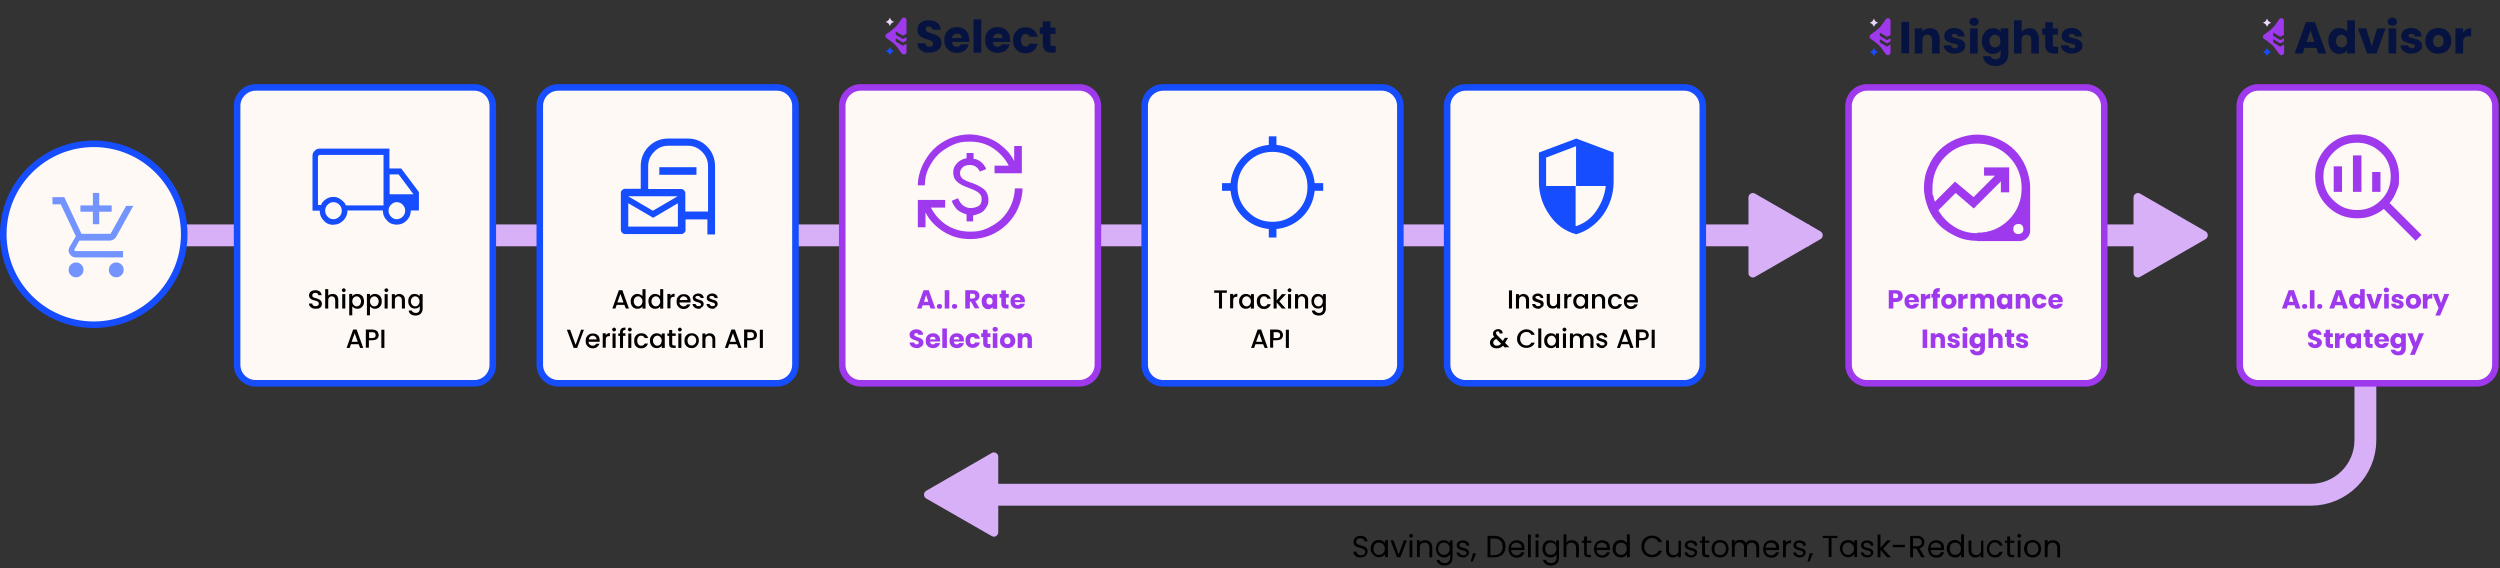 <?xml version="1.0" encoding="UTF-8"?>
<svg xmlns="http://www.w3.org/2000/svg" xmlns:xlink="http://www.w3.org/1999/xlink" width="1144px" height="260px" version="1.1" id="Layer_1" x="0px" y="0px" viewBox="0 0 1144 260" style="enable-background:new 0 0 1144 260;" xml:space="preserve">
<rect x="0" y="0" width="1144" height="260" fill="#333333" stroke="none"/>
<style type="text/css">
	.st0{fill:none;stroke:#D8B0F8;stroke-width:10;}
	.st1{fill:#FFF9F5;stroke:#9F39ED;stroke-width:3;}
	.st2{fill:#9F39ED;}
	.st3{fill:#FFF9F5;stroke:#164DFF;stroke-width:3;}
	.st4{fill:#164DFF;}
	.st5{fill:#061340;}
	.st6{fill:#ECD7FC;}
	.st7{fill:#D8B0F8;}
	.st8{fill:#7394FF;}
</style>
<path class="st0" d="M77.5,107.7h750.2"></path>
<path class="st0" d="M904.4,107.7h84"></path>
<path class="st0" d="M1082.4,60.8v140.6c0,13.8-11.2,25-25,25H444.8"></path>
<path class="st1" d="M1033.4,40h100c4.7,0,8.5,3.8,8.5,8.5v118.4c0,4.7-3.8,8.5-8.5,8.5h-100c-4.7,0-8.5-3.8-8.5-8.5V48.5  C1024.9,43.8,1028.7,40,1033.4,40z"></path>
<path class="st2" d="M1050,139.7h-3.1l-0.5,1.5h-2.2l3.1-8.4h2.4l3,8.4h-2.2L1050,139.7z M1049.5,138.1l-1.1-3.1l-1,3.1H1049.5z   M1054.6,141.3c-0.4,0-0.7-0.1-0.9-0.3c-0.2-0.2-0.3-0.5-0.3-0.8c0-0.3,0.1-0.6,0.3-0.8c0.2-0.2,0.5-0.3,0.9-0.3  c0.3,0,0.6,0.1,0.9,0.3c0.2,0.2,0.3,0.5,0.3,0.8c0,0.3-0.1,0.6-0.3,0.8C1055.2,141.2,1055,141.3,1054.6,141.3z M1059.1,132.8v8.4  h-2.1v-8.4H1059.1z M1061.5,141.3c-0.4,0-0.7-0.1-0.9-0.3c-0.2-0.2-0.3-0.5-0.3-0.8c0-0.3,0.1-0.6,0.3-0.8c0.2-0.2,0.5-0.3,0.9-0.3  s0.6,0.1,0.9,0.3c0.2,0.2,0.3,0.5,0.3,0.8c0,0.3-0.1,0.6-0.3,0.8C1062.2,141.2,1061.9,141.3,1061.5,141.3z M1071.8,139.7h-3.2  l-0.5,1.5h-2.2l3.1-8.4h2.4l3,8.4h-2.2L1071.8,139.7z M1071.2,138.1l-1-3.1l-1,3.1H1071.2z M1074.9,137.8c0-0.7,0.1-1.3,0.4-1.8  c0.3-0.5,0.6-0.9,1.1-1.2c0.4-0.3,0.9-0.4,1.5-0.4c0.4,0,0.8,0.1,1.2,0.3c0.4,0.2,0.7,0.4,0.9,0.7v-3.1h2.1v8.9h-2.1v-1  c-0.2,0.3-0.5,0.6-0.8,0.8c-0.3,0.2-0.8,0.3-1.2,0.3c-0.6,0-1.1-0.1-1.5-0.4c-0.4-0.3-0.8-0.7-1.1-1.2  C1075.1,139.1,1074.9,138.5,1074.9,137.8z M1080,137.8c0-0.5-0.1-0.9-0.4-1.2c-0.3-0.3-0.6-0.4-1-0.4c-0.4,0-0.8,0.1-1,0.4  c-0.3,0.3-0.4,0.7-0.4,1.2c0,0.5,0.1,0.9,0.4,1.2c0.3,0.3,0.6,0.4,1,0.4c0.4,0,0.8-0.1,1-0.4C1079.8,138.8,1080,138.4,1080,137.8z   M1086.5,139.3l1.4-4.8h2.2l-2.4,6.7h-2.5l-2.4-6.7h2.2L1086.5,139.3z M1092,133.8c-0.4,0-0.7-0.1-0.9-0.3c-0.2-0.2-0.3-0.5-0.3-0.8  c0-0.3,0.1-0.6,0.3-0.8c0.2-0.2,0.5-0.3,0.9-0.3c0.3,0,0.6,0.1,0.9,0.3c0.2,0.2,0.3,0.5,0.3,0.8c0,0.3-0.1,0.6-0.3,0.8  C1092.7,133.7,1092.4,133.8,1092,133.8z M1093.1,134.5v6.7h-2.1v-6.7H1093.1z M1097.3,141.3c-0.6,0-1.1-0.1-1.6-0.3  c-0.5-0.2-0.8-0.5-1.1-0.8c-0.3-0.4-0.4-0.7-0.4-1.2h2c0,0.2,0.1,0.4,0.3,0.6c0.2,0.1,0.4,0.2,0.7,0.2c0.2,0,0.4,0,0.6-0.1  c0.2-0.1,0.2-0.2,0.2-0.4c0-0.2-0.1-0.3-0.3-0.4c-0.2-0.1-0.5-0.2-1-0.3c-0.5-0.1-0.9-0.2-1.2-0.3c-0.3-0.1-0.6-0.3-0.8-0.6  c-0.2-0.3-0.3-0.6-0.3-1.1c0-0.4,0.1-0.7,0.3-1c0.2-0.3,0.5-0.6,0.9-0.8c0.4-0.2,0.9-0.3,1.5-0.3c0.8,0,1.5,0.2,2,0.6s0.8,1,0.8,1.7  h-1.9c0-0.2-0.1-0.4-0.3-0.6s-0.4-0.2-0.7-0.2c-0.2,0-0.4,0-0.6,0.1c-0.1,0.1-0.2,0.2-0.2,0.4c0,0.2,0.1,0.3,0.3,0.4  c0.2,0.1,0.5,0.2,1,0.3c0.5,0.1,0.9,0.3,1.2,0.4c0.3,0.1,0.6,0.3,0.8,0.6c0.2,0.3,0.4,0.6,0.4,1.1c0,0.4-0.1,0.7-0.3,1.1  c-0.2,0.3-0.5,0.5-1,0.7C1098.3,141.2,1097.8,141.3,1097.3,141.3z M1104.3,141.3c-0.7,0-1.2-0.1-1.8-0.4c-0.5-0.3-0.9-0.7-1.2-1.2  c-0.3-0.5-0.4-1.1-0.4-1.8c0-0.7,0.2-1.3,0.5-1.8c0.3-0.5,0.7-0.9,1.2-1.2c0.5-0.3,1.1-0.4,1.8-0.4c0.7,0,1.2,0.1,1.8,0.4  c0.5,0.3,0.9,0.7,1.2,1.2c0.3,0.5,0.5,1.1,0.5,1.8s-0.2,1.3-0.5,1.8c-0.3,0.5-0.7,0.9-1.3,1.2  C1105.5,141.2,1104.9,141.3,1104.3,141.3z M1104.3,139.5c0.4,0,0.7-0.1,1-0.4c0.3-0.3,0.4-0.7,0.4-1.2s-0.1-0.9-0.4-1.2  c-0.3-0.3-0.6-0.4-1-0.4c-0.4,0-0.7,0.1-1,0.4c-0.3,0.3-0.4,0.7-0.4,1.2c0,0.5,0.1,0.9,0.4,1.2  C1103.6,139.4,1103.9,139.5,1104.3,139.5z M1110.9,135.6c0.2-0.4,0.5-0.7,0.9-0.9c0.4-0.2,0.8-0.3,1.2-0.3v2.2h-0.6  c-0.5,0-0.9,0.1-1.2,0.3c-0.2,0.2-0.4,0.6-0.4,1.2v3.1h-2.1v-6.7h2.1V135.6z M1120.8,134.5l-4.2,9.9h-2.2l1.5-3.4l-2.7-6.5h2.3  l1.5,4.2l1.5-4.2H1120.8z M1059.5,159.3c-0.6,0-1.2-0.1-1.7-0.3c-0.5-0.2-0.9-0.5-1.2-0.9c-0.3-0.4-0.4-0.9-0.5-1.4h2.2  c0,0.3,0.1,0.6,0.3,0.7c0.2,0.2,0.4,0.2,0.7,0.2c0.3,0,0.5-0.1,0.7-0.2c0.2-0.1,0.3-0.3,0.3-0.6c0-0.2-0.1-0.4-0.2-0.5  c-0.1-0.1-0.3-0.2-0.5-0.3c-0.2-0.1-0.5-0.2-0.9-0.3c-0.6-0.2-1-0.3-1.3-0.5c-0.3-0.2-0.6-0.4-0.9-0.7c-0.2-0.3-0.4-0.8-0.4-1.3  c0-0.8,0.3-1.4,0.9-1.8c0.6-0.4,1.3-0.7,2.2-0.7c0.9,0,1.7,0.2,2.2,0.7c0.6,0.4,0.9,1.1,0.9,1.8h-2.2c0-0.3-0.1-0.5-0.3-0.6  c-0.2-0.2-0.4-0.2-0.7-0.2c-0.2,0-0.4,0.1-0.6,0.2c-0.2,0.1-0.2,0.3-0.2,0.6c0,0.3,0.1,0.5,0.4,0.6c0.3,0.2,0.7,0.3,1.2,0.5  c0.5,0.2,1,0.4,1.3,0.5c0.3,0.2,0.6,0.4,0.9,0.7c0.2,0.3,0.4,0.7,0.4,1.2c0,0.5-0.1,0.9-0.4,1.3c-0.2,0.4-0.6,0.7-1.1,0.9  C1060.7,159.2,1060.1,159.3,1059.5,159.3z M1067.6,157.5v1.7h-1.1c-0.7,0-1.3-0.2-1.7-0.5c-0.4-0.4-0.6-1-0.6-1.8v-2.7h-0.8v-1.7  h0.8v-1.6h2v1.6h1.3v1.7h-1.3v2.7c0,0.2,0.1,0.3,0.1,0.4c0.1,0.1,0.3,0.1,0.5,0.1H1067.6z M1070.7,153.6c0.2-0.4,0.5-0.7,0.9-0.9  c0.4-0.2,0.8-0.3,1.2-0.3v2.2h-0.6c-0.5,0-0.9,0.1-1.2,0.3c-0.2,0.2-0.4,0.6-0.4,1.2v3.1h-2.1v-6.7h2.1V153.6z M1073.4,155.8  c0-0.7,0.1-1.3,0.4-1.8c0.3-0.5,0.6-0.9,1.1-1.2c0.4-0.3,0.9-0.4,1.5-0.4c0.5,0,0.9,0.1,1.2,0.3c0.4,0.2,0.6,0.4,0.8,0.8v-0.9h2v6.7  h-2v-0.9c-0.2,0.3-0.5,0.6-0.8,0.8c-0.3,0.2-0.8,0.3-1.2,0.3c-0.5,0-1-0.1-1.5-0.4c-0.4-0.3-0.8-0.7-1.1-1.2  C1073.5,157.1,1073.4,156.5,1073.4,155.8z M1078.4,155.8c0-0.5-0.1-0.9-0.4-1.2c-0.3-0.3-0.6-0.4-1-0.4c-0.4,0-0.8,0.1-1,0.4  c-0.3,0.3-0.4,0.7-0.4,1.2c0,0.5,0.1,0.9,0.4,1.2c0.3,0.3,0.6,0.4,1,0.4c0.4,0,0.8-0.1,1-0.4  C1078.3,156.8,1078.4,156.4,1078.4,155.8z M1085.7,157.5v1.7h-1c-0.7,0-1.3-0.2-1.7-0.5c-0.4-0.4-0.6-1-0.6-1.8v-2.7h-0.8v-1.7h0.8  v-1.6h2v1.6h1.3v1.7h-1.3v2.7c0,0.2,0.1,0.3,0.2,0.4c0.1,0.1,0.2,0.1,0.5,0.1H1085.7z M1093.2,155.7c0,0.2,0,0.4,0,0.6h-4.7  c0,0.4,0.2,0.7,0.4,1c0.2,0.2,0.5,0.3,0.9,0.3c0.5,0,0.9-0.2,1.1-0.6h2.2c-0.1,0.4-0.3,0.8-0.6,1.2c-0.3,0.4-0.7,0.6-1.1,0.8  c-0.4,0.2-0.9,0.3-1.5,0.3c-0.7,0-1.2-0.1-1.8-0.4c-0.5-0.3-0.9-0.7-1.2-1.2c-0.3-0.5-0.4-1.1-0.4-1.8s0.1-1.3,0.4-1.8  c0.3-0.5,0.7-0.9,1.2-1.2c0.5-0.3,1.1-0.4,1.8-0.4c0.7,0,1.2,0.1,1.7,0.4c0.5,0.3,0.9,0.7,1.2,1.2  C1093,154.5,1093.2,155.1,1093.2,155.7z M1091.1,155.2c0-0.4-0.1-0.6-0.4-0.8c-0.2-0.2-0.5-0.3-0.9-0.3c-0.3,0-0.6,0.1-0.9,0.3  c-0.2,0.2-0.4,0.5-0.4,0.9H1091.1z M1096.8,152.4c0.5,0,0.9,0.1,1.2,0.3c0.4,0.2,0.6,0.4,0.8,0.8v-0.9h2.1v6.7  c0,0.6-0.1,1.2-0.4,1.7c-0.2,0.5-0.6,0.9-1.1,1.2c-0.5,0.3-1.1,0.4-1.9,0.4c-1,0-1.8-0.2-2.4-0.7c-0.6-0.5-1-1.1-1.1-1.9h2  c0.1,0.3,0.2,0.5,0.5,0.6c0.2,0.2,0.5,0.2,0.9,0.2c0.4,0,0.8-0.1,1-0.4c0.3-0.2,0.4-0.6,0.4-1.2v-0.9c-0.2,0.3-0.5,0.6-0.8,0.8  c-0.4,0.2-0.8,0.3-1.2,0.3c-0.6,0-1.1-0.1-1.5-0.4c-0.5-0.3-0.8-0.7-1.1-1.2c-0.2-0.5-0.4-1.1-0.4-1.8c0-0.7,0.1-1.3,0.4-1.8  c0.3-0.5,0.6-0.9,1.1-1.2C1095.7,152.5,1096.2,152.4,1096.8,152.4z M1098.8,155.8c0-0.5-0.1-0.9-0.4-1.2c-0.3-0.3-0.6-0.4-1-0.4  s-0.8,0.1-1,0.4c-0.3,0.3-0.4,0.7-0.4,1.2c0,0.5,0.1,0.9,0.4,1.2c0.3,0.3,0.6,0.4,1,0.4s0.8-0.1,1-0.4  C1098.7,156.8,1098.8,156.4,1098.8,155.8z M1109.2,152.5l-4.2,9.9h-2.2l1.5-3.4l-2.7-6.5h2.3l1.5,4.2l1.5-4.2H1109.2z"></path>
<path class="st1" d="M854.4,40h100c4.7,0,8.5,3.8,8.5,8.5v118.4c0,4.7-3.8,8.5-8.5,8.5h-100c-4.7,0-8.5-3.8-8.5-8.5V48.5  C845.9,43.8,849.7,40,854.4,40z"></path>
<path class="st2" d="M870.7,135.5c0,0.5-0.1,0.9-0.3,1.3c-0.2,0.4-0.6,0.7-1,1c-0.5,0.2-1,0.4-1.7,0.4h-1.3v3h-2.1v-8.4h3.3  c0.7,0,1.2,0.1,1.7,0.3s0.8,0.6,1,1C870.6,134.5,870.7,135,870.7,135.5z M867.4,136.5c0.4,0,0.7-0.1,0.9-0.3  c0.2-0.2,0.3-0.4,0.3-0.8s-0.1-0.6-0.3-0.8c-0.2-0.2-0.5-0.3-0.9-0.3h-1.1v2.1H867.4z M878.1,137.7c0,0.2,0,0.4,0,0.6h-4.6  c0,0.4,0.2,0.7,0.4,1c0.2,0.2,0.5,0.3,0.9,0.3c0.5,0,0.9-0.2,1.1-0.6h2.2c-0.1,0.4-0.3,0.8-0.6,1.2c-0.3,0.4-0.7,0.6-1.1,0.8  c-0.4,0.2-0.9,0.3-1.5,0.3c-0.7,0-1.2-0.1-1.8-0.4s-0.9-0.7-1.2-1.2c-0.3-0.5-0.4-1.1-0.4-1.8s0.1-1.3,0.4-1.8  c0.3-0.5,0.7-0.9,1.2-1.2c0.5-0.3,1.1-0.4,1.8-0.4c0.6,0,1.2,0.1,1.7,0.4c0.5,0.3,0.9,0.7,1.2,1.2  C877.9,136.5,878.1,137.1,878.1,137.7z M876,137.2c0-0.4-0.1-0.6-0.4-0.8c-0.2-0.2-0.5-0.3-0.9-0.3c-0.3,0-0.6,0.1-0.9,0.3  c-0.2,0.2-0.4,0.5-0.4,0.9H876z M881.2,135.6c0.2-0.4,0.5-0.7,0.9-0.9c0.4-0.2,0.8-0.3,1.2-0.3v2.2h-0.6c-0.5,0-0.9,0.1-1.2,0.3  c-0.3,0.2-0.4,0.6-0.4,1.2v3.1h-2.1v-6.7h2.1V135.6z M887.7,136.2h-1.1v5h-2.1v-5h-0.7v-1.7h0.7v-0.2c0-0.8,0.2-1.4,0.7-1.9  c0.5-0.4,1.2-0.6,2.1-0.6c0.2,0,0.3,0,0.3,0v1.7c-0.4,0-0.7,0-0.8,0.2c-0.2,0.1-0.2,0.4-0.2,0.7v0.1h1.1V136.2z M891.7,141.3  c-0.7,0-1.2-0.1-1.8-0.4c-0.5-0.3-0.9-0.7-1.2-1.2c-0.3-0.5-0.4-1.1-0.4-1.8c0-0.7,0.2-1.3,0.5-1.8c0.3-0.5,0.7-0.9,1.2-1.2  c0.5-0.3,1.1-0.4,1.8-0.4s1.2,0.1,1.8,0.4c0.5,0.3,0.9,0.7,1.2,1.2c0.3,0.5,0.5,1.1,0.5,1.8s-0.2,1.3-0.5,1.8  c-0.3,0.5-0.7,0.9-1.3,1.2C892.9,141.2,892.3,141.3,891.7,141.3z M891.7,139.5c0.4,0,0.7-0.1,1-0.4c0.3-0.3,0.4-0.7,0.4-1.2  s-0.1-0.9-0.4-1.2c-0.3-0.3-0.6-0.4-1-0.4c-0.4,0-0.7,0.1-1,0.4c-0.3,0.3-0.4,0.7-0.4,1.2c0,0.5,0.1,0.9,0.4,1.2  C890.9,139.4,891.3,139.5,891.7,139.5z M898.3,135.6c0.2-0.4,0.5-0.7,0.9-0.9c0.4-0.2,0.8-0.3,1.2-0.3v2.2h-0.6  c-0.5,0-0.9,0.1-1.2,0.3c-0.3,0.2-0.4,0.6-0.4,1.2v3.1h-2.1v-6.7h2.1V135.6z M909.9,134.4c0.8,0,1.5,0.3,2,0.8  c0.5,0.5,0.7,1.2,0.7,2.1v3.9h-2v-3.6c0-0.4-0.1-0.8-0.3-1c-0.2-0.2-0.5-0.4-0.9-0.4c-0.4,0-0.7,0.1-0.9,0.4c-0.2,0.2-0.3,0.6-0.3,1  v3.6h-2v-3.6c0-0.4-0.1-0.8-0.3-1c-0.2-0.2-0.5-0.4-0.9-0.4s-0.7,0.1-0.9,0.4c-0.2,0.2-0.3,0.6-0.3,1v3.6h-2.1v-6.7h2.1v0.8  c0.2-0.3,0.5-0.5,0.8-0.7c0.3-0.2,0.7-0.3,1.1-0.3c0.5,0,1,0.1,1.3,0.3c0.4,0.2,0.7,0.5,0.9,0.9c0.2-0.4,0.5-0.7,0.9-0.9  C909,134.5,909.5,134.4,909.9,134.4z M913.7,137.8c0-0.7,0.1-1.3,0.4-1.8c0.3-0.5,0.6-0.9,1.1-1.2s0.9-0.4,1.5-0.4  c0.5,0,0.9,0.1,1.2,0.3c0.4,0.2,0.6,0.4,0.8,0.8v-0.9h2.1v6.7h-2.1v-0.9c-0.2,0.3-0.5,0.6-0.8,0.8c-0.4,0.2-0.8,0.3-1.2,0.3  c-0.5,0-1-0.1-1.5-0.4c-0.4-0.3-0.8-0.7-1.1-1.2C913.8,139.1,913.7,138.5,913.7,137.8z M918.7,137.8c0-0.5-0.1-0.9-0.4-1.2  c-0.3-0.3-0.6-0.4-1-0.4s-0.8,0.1-1,0.4c-0.3,0.3-0.4,0.7-0.4,1.2c0,0.5,0.1,0.9,0.4,1.2c0.3,0.3,0.6,0.4,1,0.4s0.8-0.1,1-0.4  C918.6,138.8,918.7,138.4,918.7,137.8z M926.3,134.4c0.8,0,1.4,0.3,1.9,0.8c0.5,0.5,0.7,1.2,0.7,2.1v3.9h-2v-3.6  c0-0.4-0.1-0.8-0.3-1s-0.5-0.4-0.9-0.4c-0.4,0-0.7,0.1-0.9,0.4s-0.3,0.6-0.3,1v3.6h-2.1v-6.7h2.1v0.9c0.2-0.3,0.5-0.5,0.8-0.7  C925.5,134.5,925.9,134.4,926.3,134.4z M929.9,137.8c0-0.7,0.1-1.3,0.4-1.8c0.3-0.5,0.7-0.9,1.2-1.2c0.5-0.3,1.1-0.4,1.8-0.4  c0.8,0,1.5,0.2,2.1,0.7c0.6,0.4,0.9,1.1,1.1,1.9h-2.2c-0.2-0.5-0.5-0.8-1.1-0.8c-0.4,0-0.7,0.1-0.9,0.4c-0.2,0.3-0.3,0.7-0.3,1.2  s0.1,1,0.3,1.3c0.2,0.3,0.5,0.4,0.9,0.4c0.5,0,0.9-0.3,1.1-0.8h2.2c-0.2,0.8-0.5,1.4-1.1,1.8c-0.6,0.4-1.3,0.7-2.1,0.7  c-0.7,0-1.2-0.1-1.8-0.4c-0.5-0.3-0.9-0.7-1.2-1.2C930.1,139.2,929.9,138.5,929.9,137.8z M943.9,137.7c0,0.2,0,0.4,0,0.6h-4.6  c0,0.4,0.2,0.7,0.4,1c0.2,0.2,0.5,0.3,0.9,0.3c0.5,0,0.9-0.2,1.1-0.6h2.2c-0.1,0.4-0.3,0.8-0.6,1.2c-0.3,0.4-0.7,0.6-1.1,0.8  s-0.9,0.3-1.5,0.3c-0.7,0-1.2-0.1-1.8-0.4c-0.5-0.3-0.9-0.7-1.2-1.2c-0.3-0.5-0.4-1.1-0.4-1.8s0.1-1.3,0.4-1.8  c0.3-0.5,0.7-0.9,1.2-1.2c0.5-0.3,1.1-0.4,1.8-0.4c0.6,0,1.2,0.1,1.7,0.4c0.5,0.3,0.9,0.7,1.2,1.2  C943.8,136.5,943.9,137.1,943.9,137.7z M941.8,137.2c0-0.4-0.1-0.6-0.4-0.8c-0.2-0.2-0.5-0.3-0.9-0.3c-0.3,0-0.6,0.1-0.9,0.3  c-0.2,0.2-0.4,0.5-0.4,0.9H941.8z M881.9,150.8v8.4h-2.1v-8.4H881.9z M887.4,152.4c0.8,0,1.4,0.3,1.9,0.8c0.5,0.5,0.7,1.2,0.7,2.1  v3.9h-2v-3.6c0-0.4-0.1-0.8-0.3-1s-0.5-0.4-0.9-0.4c-0.4,0-0.7,0.1-0.9,0.4c-0.2,0.2-0.3,0.6-0.3,1v3.6h-2.1v-6.7h2.1v0.9  c0.2-0.3,0.5-0.5,0.8-0.7C886.6,152.5,887,152.4,887.4,152.4z M894.2,159.3c-0.6,0-1.1-0.1-1.6-0.3s-0.8-0.5-1.1-0.8  c-0.3-0.4-0.4-0.7-0.4-1.2h2c0,0.2,0.1,0.4,0.3,0.6s0.4,0.2,0.7,0.2c0.3,0,0.5,0,0.6-0.1c0.1-0.1,0.2-0.2,0.2-0.4  c0-0.2-0.1-0.3-0.3-0.4c-0.2-0.1-0.5-0.2-1-0.3c-0.5-0.1-0.9-0.2-1.2-0.3c-0.3-0.1-0.6-0.3-0.8-0.6c-0.2-0.3-0.3-0.6-0.3-1.1  c0-0.4,0.1-0.7,0.3-1c0.2-0.3,0.5-0.6,0.9-0.8c0.4-0.2,0.9-0.3,1.5-0.3c0.8,0,1.5,0.2,2,0.6c0.5,0.4,0.8,1,0.8,1.7h-1.9  c0-0.2-0.1-0.4-0.3-0.6c-0.2-0.1-0.4-0.2-0.7-0.2c-0.2,0-0.4,0-0.6,0.1c-0.1,0.1-0.2,0.2-0.2,0.4c0,0.2,0.1,0.3,0.3,0.4  c0.2,0.1,0.5,0.2,1,0.3c0.5,0.1,0.9,0.3,1.2,0.4c0.3,0.1,0.6,0.3,0.8,0.6c0.2,0.3,0.4,0.6,0.4,1.1c0,0.4-0.1,0.7-0.3,1.1  c-0.2,0.3-0.5,0.5-0.9,0.7C895.2,159.2,894.7,159.3,894.2,159.3z M899.2,151.8c-0.4,0-0.7-0.1-0.9-0.3c-0.2-0.2-0.3-0.5-0.3-0.8  c0-0.3,0.1-0.6,0.3-0.8c0.2-0.2,0.5-0.3,0.9-0.3c0.4,0,0.6,0.1,0.9,0.3c0.2,0.2,0.3,0.5,0.3,0.8c0,0.3-0.1,0.6-0.3,0.8  C899.8,151.7,899.5,151.8,899.2,151.8z M900.2,152.5v6.7h-2.1v-6.7H900.2z M904.2,152.4c0.5,0,0.9,0.1,1.2,0.3  c0.4,0.2,0.6,0.4,0.8,0.8v-0.9h2.1v6.7c0,0.6-0.1,1.2-0.4,1.7c-0.2,0.5-0.6,0.9-1.1,1.2c-0.5,0.3-1.1,0.4-1.9,0.4  c-1,0-1.8-0.2-2.4-0.7c-0.6-0.5-1-1.1-1.1-1.9h2c0.1,0.3,0.2,0.5,0.5,0.6c0.2,0.2,0.5,0.2,0.9,0.2c0.4,0,0.8-0.1,1-0.4  c0.3-0.2,0.4-0.6,0.4-1.2v-0.9c-0.2,0.3-0.5,0.6-0.8,0.8c-0.4,0.2-0.8,0.3-1.2,0.3c-0.6,0-1.1-0.1-1.5-0.4c-0.4-0.3-0.8-0.7-1.1-1.2  c-0.3-0.5-0.4-1.1-0.4-1.8c0-0.7,0.1-1.3,0.4-1.8c0.3-0.5,0.6-0.9,1.1-1.2C903.2,152.5,903.7,152.4,904.2,152.4z M906.3,155.8  c0-0.5-0.1-0.9-0.4-1.2c-0.3-0.3-0.6-0.4-1-0.4s-0.8,0.1-1,0.4c-0.3,0.3-0.4,0.7-0.4,1.2c0,0.5,0.1,0.9,0.4,1.2  c0.3,0.3,0.6,0.4,1,0.4s0.8-0.1,1-0.4C906.1,156.8,906.3,156.4,906.3,155.8z M913.9,152.4c0.8,0,1.4,0.3,1.8,0.8  c0.5,0.5,0.7,1.2,0.7,2.1v3.9h-2v-3.6c0-0.4-0.1-0.8-0.3-1s-0.5-0.4-0.9-0.4c-0.4,0-0.7,0.1-0.9,0.4c-0.2,0.2-0.3,0.6-0.3,1v3.6  h-2.1v-8.9h2.1v3.1c0.2-0.3,0.5-0.5,0.9-0.7C913.1,152.5,913.5,152.4,913.9,152.4z M921.6,157.5v1.7h-1c-0.7,0-1.3-0.2-1.7-0.5  c-0.4-0.4-0.6-1-0.6-1.8v-2.7h-0.8v-1.7h0.8v-1.6h2.1v1.6h1.3v1.7h-1.3v2.7c0,0.2,0,0.3,0.1,0.4c0.1,0.1,0.3,0.1,0.5,0.1H921.6z   M925.5,159.3c-0.6,0-1.1-0.1-1.6-0.3s-0.8-0.5-1.1-0.8c-0.3-0.4-0.4-0.7-0.4-1.2h2c0,0.2,0.1,0.4,0.3,0.6s0.4,0.2,0.7,0.2  c0.3,0,0.5,0,0.6-0.1c0.1-0.1,0.2-0.2,0.2-0.4c0-0.2-0.1-0.3-0.3-0.4c-0.2-0.1-0.5-0.2-1-0.3c-0.5-0.1-0.9-0.2-1.2-0.3  c-0.3-0.1-0.6-0.3-0.8-0.6c-0.2-0.3-0.3-0.6-0.3-1.1c0-0.4,0.1-0.7,0.3-1c0.2-0.3,0.5-0.6,0.9-0.8c0.4-0.2,0.9-0.3,1.5-0.3  c0.8,0,1.5,0.2,2,0.6c0.5,0.4,0.8,1,0.8,1.7h-1.9c0-0.2-0.1-0.4-0.3-0.6c-0.2-0.1-0.4-0.2-0.7-0.2c-0.2,0-0.4,0-0.6,0.1  c-0.1,0.1-0.2,0.2-0.2,0.4c0,0.2,0.1,0.3,0.3,0.4c0.2,0.1,0.5,0.2,1,0.3c0.5,0.1,0.9,0.3,1.2,0.4c0.3,0.1,0.6,0.3,0.8,0.6  c0.2,0.3,0.4,0.6,0.4,1.1c0,0.4-0.1,0.7-0.3,1.1c-0.2,0.3-0.5,0.5-0.9,0.7C926.5,159.2,926,159.3,925.5,159.3z"></path>
<path class="st3" d="M670.7,40h100c4.7,0,8.5,3.8,8.5,8.5v118.4c0,4.7-3.8,8.5-8.5,8.5h-100c-4.7,0-8.5-3.8-8.5-8.5V48.5  C662.2,43.8,666,40,670.7,40z"></path>
<path d="M691.9,132.9v8.3h-1.4v-8.3H691.9z M697,134.5c0.5,0,1,0.1,1.4,0.3c0.4,0.2,0.7,0.5,1,1s0.3,0.9,0.3,1.5v3.9h-1.4v-3.7  c0-0.6-0.1-1-0.4-1.4c-0.3-0.3-0.7-0.5-1.2-0.5c-0.5,0-0.9,0.2-1.2,0.5c-0.3,0.3-0.4,0.8-0.4,1.4v3.7h-1.4v-6.6h1.4v0.8  c0.2-0.3,0.5-0.5,0.9-0.6C696.3,134.6,696.7,134.5,697,134.5z M703.9,141.3c-0.5,0-1-0.1-1.4-0.3c-0.4-0.2-0.7-0.4-1-0.8  c-0.2-0.3-0.4-0.7-0.4-1.1h1.4c0,0.3,0.2,0.5,0.4,0.7c0.2,0.2,0.6,0.3,0.9,0.3c0.4,0,0.7-0.1,0.9-0.2c0.2-0.2,0.3-0.3,0.3-0.6  c0-0.2-0.1-0.4-0.4-0.6c-0.2-0.1-0.6-0.3-1.1-0.4c-0.5-0.1-0.9-0.3-1.2-0.4c-0.3-0.1-0.6-0.3-0.8-0.6c-0.2-0.3-0.3-0.6-0.3-1  c0-0.4,0.1-0.7,0.3-1c0.2-0.3,0.5-0.5,0.9-0.7c0.4-0.2,0.8-0.3,1.3-0.3c0.8,0,1.4,0.2,1.8,0.6c0.5,0.4,0.7,0.9,0.7,1.5H705  c0-0.3-0.1-0.5-0.4-0.7c-0.2-0.2-0.5-0.3-0.9-0.3c-0.4,0-0.6,0.1-0.8,0.2c-0.2,0.1-0.3,0.3-0.3,0.5c0,0.2,0.1,0.3,0.2,0.4  s0.3,0.2,0.5,0.3c0.2,0.1,0.5,0.1,0.8,0.3c0.5,0.1,0.9,0.3,1.2,0.4c0.3,0.1,0.6,0.3,0.8,0.6c0.2,0.3,0.3,0.6,0.3,1  c0,0.4-0.1,0.7-0.3,1c-0.2,0.3-0.5,0.5-0.9,0.7C704.9,141.2,704.4,141.3,703.9,141.3z M713.9,134.6v6.6h-1.4v-0.8  c-0.2,0.3-0.5,0.5-0.9,0.6c-0.3,0.2-0.7,0.2-1.1,0.2c-0.5,0-1-0.1-1.4-0.3c-0.4-0.2-0.7-0.5-1-1c-0.2-0.4-0.3-0.9-0.3-1.5v-3.9h1.4  v3.7c0,0.6,0.1,1,0.4,1.4c0.3,0.3,0.7,0.5,1.2,0.5s0.9-0.2,1.2-0.5c0.3-0.3,0.5-0.8,0.5-1.4v-3.7H713.9z M717.1,135.5  c0.2-0.3,0.5-0.6,0.8-0.8c0.3-0.2,0.7-0.3,1.2-0.3v1.4h-0.3c-0.5,0-0.9,0.1-1.2,0.4c-0.3,0.3-0.4,0.7-0.4,1.4v3.5h-1.4v-6.6h1.4  V135.5z M719.9,137.9c0-0.7,0.1-1.3,0.4-1.8c0.3-0.5,0.7-0.9,1.1-1.2c0.5-0.3,1-0.4,1.6-0.4c0.5,0,1,0.1,1.4,0.3  c0.4,0.2,0.7,0.5,0.9,0.8v-1h1.4v6.6h-1.4v-1c-0.2,0.3-0.5,0.6-0.9,0.8c-0.4,0.2-0.9,0.3-1.4,0.3c-0.6,0-1.1-0.1-1.6-0.4  c-0.5-0.3-0.8-0.7-1.1-1.2C720,139.1,719.9,138.5,719.9,137.9z M725.3,137.9c0-0.5-0.1-0.9-0.3-1.2c-0.2-0.3-0.4-0.6-0.7-0.8  s-0.6-0.3-1-0.3s-0.7,0.1-1,0.3c-0.3,0.2-0.6,0.4-0.7,0.8c-0.2,0.3-0.3,0.7-0.3,1.2c0,0.5,0.1,0.9,0.3,1.2c0.2,0.3,0.4,0.6,0.7,0.8  c0.3,0.2,0.6,0.3,1,0.3c0.4,0,0.7-0.1,1-0.3c0.3-0.2,0.5-0.4,0.7-0.8C725.2,138.7,725.3,138.3,725.3,137.9z M731.8,134.5  c0.5,0,1,0.1,1.4,0.3c0.4,0.2,0.7,0.5,1,1s0.3,0.9,0.3,1.5v3.9h-1.4v-3.7c0-0.6-0.1-1-0.4-1.4c-0.3-0.3-0.7-0.5-1.2-0.5  c-0.5,0-0.9,0.2-1.2,0.5c-0.3,0.3-0.4,0.8-0.4,1.4v3.7h-1.4v-6.6h1.4v0.8c0.2-0.3,0.5-0.5,0.9-0.6  C731,134.6,731.4,134.5,731.8,134.5z M735.8,137.9c0-0.7,0.1-1.3,0.4-1.8c0.3-0.5,0.7-0.9,1.2-1.2c0.5-0.3,1-0.4,1.7-0.4  c0.8,0,1.5,0.2,2,0.6c0.5,0.4,0.9,0.9,1.1,1.6h-1.5c-0.1-0.3-0.3-0.6-0.6-0.8c-0.3-0.2-0.6-0.3-1-0.3c-0.6,0-1,0.2-1.3,0.6  c-0.3,0.4-0.5,0.9-0.5,1.7c0,0.7,0.2,1.3,0.5,1.7c0.3,0.4,0.8,0.6,1.3,0.6c0.8,0,1.3-0.3,1.6-1h1.5c-0.2,0.7-0.6,1.2-1.1,1.6  c-0.5,0.4-1.2,0.6-2,0.6c-0.6,0-1.2-0.1-1.7-0.4c-0.5-0.3-0.9-0.7-1.2-1.2C735.9,139.2,735.8,138.6,735.8,137.9z M749.5,137.7  c0,0.2,0,0.5,0,0.7h-5.1c0,0.5,0.2,1,0.6,1.3c0.4,0.3,0.8,0.5,1.3,0.5c0.7,0,1.3-0.3,1.6-0.9h1.5c-0.2,0.6-0.6,1.1-1.1,1.5  c-0.5,0.4-1.2,0.6-1.9,0.6c-0.6,0-1.2-0.1-1.7-0.4c-0.5-0.3-0.9-0.7-1.2-1.2c-0.3-0.5-0.4-1.1-0.4-1.8c0-0.7,0.1-1.3,0.4-1.8  c0.3-0.5,0.7-0.9,1.2-1.2c0.5-0.3,1.1-0.4,1.7-0.4c0.6,0,1.2,0.1,1.7,0.4c0.5,0.3,0.9,0.7,1.1,1.2  C749.4,136.5,749.5,137.1,749.5,137.7z M748.1,137.3c0-0.5-0.2-0.9-0.5-1.2c-0.4-0.3-0.8-0.5-1.3-0.5c-0.5,0-0.9,0.2-1.2,0.5  c-0.3,0.3-0.5,0.7-0.6,1.2H748.1z M688.8,159.2l-1-1c-0.4,0.4-0.8,0.7-1.3,0.9c-0.5,0.2-1,0.3-1.6,0.3c-0.6,0-1.1-0.1-1.6-0.3  c-0.5-0.2-0.8-0.5-1.1-0.9c-0.2-0.4-0.4-0.8-0.4-1.4c0-0.6,0.2-1.1,0.5-1.5c0.3-0.5,0.8-0.8,1.5-1.1c-0.2-0.3-0.4-0.5-0.5-0.8  c-0.1-0.2-0.1-0.5-0.1-0.8c0-0.4,0.1-0.7,0.3-1c0.2-0.3,0.5-0.5,0.8-0.7c0.4-0.2,0.8-0.3,1.2-0.3c0.5,0,0.9,0.1,1.2,0.3  c0.3,0.2,0.6,0.4,0.7,0.7c0.2,0.3,0.2,0.7,0.2,1h-1.4c0-0.3-0.1-0.5-0.2-0.7c-0.2-0.2-0.4-0.3-0.6-0.3c-0.3,0-0.5,0.1-0.6,0.2  c-0.2,0.2-0.2,0.3-0.2,0.6c0,0.2,0.1,0.4,0.2,0.6c0.1,0.2,0.3,0.5,0.7,0.8l2.2,2.2l0.9-1.4h1.5l-1.1,1.8l-0.3,0.5l2,2H688.8z   M684.9,158.2c0.8,0,1.4-0.3,2-0.9l-2.2-2.2c-0.9,0.4-1.4,0.9-1.4,1.7c0,0.4,0.2,0.8,0.5,1C684,158.1,684.4,158.2,684.9,158.2z   M694.2,155c0-0.8,0.2-1.5,0.6-2.2c0.4-0.6,0.9-1.2,1.5-1.5c0.7-0.4,1.4-0.6,2.1-0.6c0.9,0,1.7,0.2,2.4,0.7c0.7,0.4,1.2,1,1.5,1.8  h-1.6c-0.2-0.4-0.5-0.8-0.9-1c-0.4-0.2-0.8-0.3-1.3-0.3c-0.6,0-1,0.1-1.5,0.4s-0.8,0.6-1,1.1c-0.2,0.5-0.4,1-0.4,1.6  s0.1,1.2,0.4,1.6c0.2,0.5,0.6,0.8,1,1.1c0.4,0.2,0.9,0.4,1.5,0.4c0.5,0,0.9-0.1,1.3-0.3c0.4-0.2,0.7-0.5,0.9-1h1.6  c-0.3,0.8-0.8,1.4-1.5,1.8c-0.7,0.4-1.5,0.6-2.4,0.6c-0.8,0-1.5-0.2-2.1-0.5c-0.6-0.4-1.2-0.9-1.5-1.5  C694.3,156.6,694.2,155.8,694.2,155z M705.3,150.3v8.9h-1.4v-8.9H705.3z M706.6,155.9c0-0.7,0.1-1.3,0.4-1.8  c0.3-0.5,0.7-0.9,1.1-1.2c0.5-0.3,1-0.4,1.6-0.4c0.5,0,1,0.1,1.4,0.3c0.4,0.2,0.7,0.5,0.9,0.8v-1h1.4v6.6H712v-1  c-0.2,0.3-0.5,0.6-0.9,0.8c-0.4,0.2-0.9,0.3-1.4,0.3c-0.6,0-1.1-0.1-1.6-0.4c-0.5-0.3-0.8-0.7-1.1-1.2  C706.7,157.1,706.6,156.5,706.6,155.9z M712,155.9c0-0.5-0.1-0.9-0.3-1.2c-0.2-0.3-0.4-0.6-0.7-0.8c-0.3-0.2-0.6-0.3-1-0.3  s-0.7,0.1-1,0.3c-0.3,0.2-0.6,0.4-0.7,0.8c-0.2,0.3-0.3,0.7-0.3,1.2c0,0.5,0.1,0.9,0.3,1.2c0.2,0.3,0.4,0.6,0.7,0.8  c0.3,0.2,0.6,0.3,1,0.3c0.4,0,0.7-0.1,1-0.3c0.3-0.2,0.5-0.4,0.7-0.8C711.9,156.7,712,156.3,712,155.9z M715.9,151.7  c-0.2,0-0.5-0.1-0.6-0.3c-0.2-0.2-0.3-0.4-0.3-0.6c0-0.2,0.1-0.5,0.3-0.6c0.2-0.2,0.4-0.3,0.6-0.3c0.2,0,0.4,0.1,0.6,0.3  c0.2,0.2,0.3,0.4,0.3,0.6c0,0.2-0.1,0.5-0.3,0.6C716.3,151.6,716.1,151.7,715.9,151.7z M716.6,152.6v6.6h-1.4v-6.6H716.6z   M726.4,152.5c0.5,0,1,0.1,1.4,0.3c0.4,0.2,0.7,0.5,1,1c0.2,0.4,0.4,0.9,0.4,1.5v3.9h-1.4v-3.7c0-0.6-0.1-1-0.4-1.4  c-0.3-0.3-0.7-0.5-1.2-0.5c-0.5,0-0.9,0.2-1.2,0.5c-0.3,0.3-0.4,0.8-0.4,1.4v3.7H723v-3.7c0-0.6-0.1-1-0.4-1.4  c-0.3-0.3-0.7-0.5-1.2-0.5s-0.9,0.2-1.2,0.5c-0.3,0.3-0.4,0.8-0.4,1.4v3.7h-1.4v-6.6h1.4v0.8c0.2-0.3,0.5-0.5,0.9-0.6  c0.3-0.2,0.7-0.2,1.1-0.2c0.5,0,1,0.1,1.4,0.3c0.4,0.2,0.7,0.5,1,1c0.2-0.4,0.5-0.7,0.9-0.9C725.4,152.6,725.9,152.5,726.4,152.5z   M733.2,159.3c-0.5,0-1-0.1-1.4-0.3c-0.4-0.2-0.7-0.4-1-0.8c-0.2-0.3-0.4-0.7-0.4-1.1h1.4c0,0.3,0.2,0.5,0.4,0.7  c0.2,0.2,0.6,0.3,0.9,0.3c0.4,0,0.7-0.1,0.9-0.2c0.2-0.2,0.3-0.3,0.3-0.6c0-0.2-0.1-0.4-0.4-0.6c-0.2-0.1-0.6-0.3-1.1-0.4  c-0.5-0.1-0.9-0.3-1.2-0.4c-0.3-0.1-0.6-0.3-0.8-0.6c-0.2-0.3-0.3-0.6-0.3-1c0-0.4,0.1-0.7,0.3-1c0.2-0.3,0.5-0.5,0.9-0.7  c0.4-0.2,0.8-0.3,1.3-0.3c0.8,0,1.4,0.2,1.8,0.6c0.5,0.4,0.7,0.9,0.7,1.5h-1.4c0-0.3-0.1-0.5-0.4-0.7c-0.2-0.2-0.5-0.3-0.9-0.3  c-0.4,0-0.6,0.1-0.8,0.2c-0.2,0.1-0.3,0.3-0.3,0.5c0,0.2,0.1,0.3,0.2,0.4s0.3,0.2,0.5,0.3c0.2,0.1,0.5,0.1,0.8,0.3  c0.5,0.1,0.9,0.3,1.2,0.4c0.3,0.1,0.6,0.3,0.8,0.6c0.2,0.3,0.3,0.6,0.3,1c0,0.4-0.1,0.7-0.3,1c-0.2,0.3-0.5,0.5-0.9,0.7  C734.2,159.2,733.7,159.3,733.2,159.3z M745.4,157.5h-3.5l-0.6,1.7h-1.4l3-8.4h1.6l3,8.4H746L745.4,157.5z M745,156.4l-1.4-3.9  l-1.4,3.9H745z M754.5,153.3c0,0.4-0.1,0.8-0.3,1.2s-0.5,0.7-1,0.9c-0.4,0.2-1,0.3-1.7,0.3h-1.5v3.4h-1.4v-8.3h2.9  c0.6,0,1.2,0.1,1.6,0.3c0.4,0.2,0.8,0.5,1,0.9C754.4,152.5,754.5,152.9,754.5,153.3z M751.6,154.7c0.5,0,0.9-0.1,1.2-0.3  c0.3-0.2,0.4-0.6,0.4-1c0-0.9-0.5-1.4-1.5-1.4h-1.5v2.7H751.6z M757.2,150.9v8.3h-1.4v-8.3H757.2z"></path>
<path class="st4" d="M721.2,107.2c-5-1.4-9.1-4.3-12.2-8.9c-3.2-4.6-4.8-9.7-4.8-15.2V69.8l17.1-6.4l17.1,6.4v13.3  c0,5.7-1.7,10.7-4.8,15.2C730.2,102.9,726.1,105.8,721.2,107.2z M721.2,103.5c3.6-1.2,6.8-3.4,9.2-6.9c2.4-3.5,3.9-7.2,4.4-11.5  h-13.6V66.9l-13.7,5.2v13H721v18.2L721.2,103.5z"></path>
<path class="st3" d="M532.3,40h100c4.7,0,8.5,3.8,8.5,8.5v118.4c0,4.7-3.8,8.5-8.5,8.5h-100c-4.7,0-8.5-3.8-8.5-8.5V48.5  C523.8,43.8,527.6,40,532.3,40z"></path>
<path d="M561.4,132.9v1.1h-2.2v7.2h-1.4V134h-2.2v-1.1H561.4z M564.2,135.5c0.2-0.3,0.5-0.6,0.8-0.8c0.3-0.2,0.7-0.3,1.2-0.3v1.4  h-0.3c-0.5,0-0.9,0.1-1.2,0.4c-0.3,0.3-0.4,0.7-0.4,1.4v3.5h-1.4v-6.6h1.4V135.5z M567,137.9c0-0.7,0.1-1.3,0.4-1.8  c0.3-0.5,0.7-0.9,1.1-1.2c0.5-0.3,1-0.4,1.6-0.4c0.5,0,1,0.1,1.4,0.3c0.4,0.2,0.7,0.5,0.9,0.8v-1h1.4v6.6h-1.4v-1  c-0.2,0.3-0.5,0.6-0.9,0.8c-0.4,0.2-0.9,0.3-1.4,0.3c-0.6,0-1.1-0.1-1.6-0.4c-0.5-0.3-0.8-0.7-1.1-1.2  C567.1,139.1,567,138.5,567,137.9z M572.4,137.9c0-0.5-0.1-0.9-0.3-1.2c-0.2-0.3-0.4-0.6-0.7-0.8c-0.3-0.2-0.6-0.3-1-0.3  c-0.4,0-0.7,0.1-1,0.3c-0.3,0.2-0.6,0.4-0.7,0.8c-0.2,0.3-0.3,0.7-0.3,1.2c0,0.5,0.1,0.9,0.3,1.2c0.2,0.3,0.4,0.6,0.7,0.8  c0.3,0.2,0.6,0.3,1,0.3c0.4,0,0.7-0.1,1-0.3c0.3-0.2,0.5-0.4,0.7-0.8C572.3,138.7,572.4,138.3,572.4,137.9z M575.1,137.9  c0-0.7,0.1-1.3,0.4-1.8c0.3-0.5,0.7-0.9,1.2-1.2c0.5-0.3,1-0.4,1.7-0.4c0.8,0,1.5,0.2,2,0.6c0.5,0.4,0.9,0.9,1.1,1.6h-1.5  c-0.1-0.3-0.3-0.6-0.6-0.8c-0.3-0.2-0.6-0.3-1-0.3c-0.6,0-1,0.2-1.3,0.6c-0.3,0.4-0.5,0.9-0.5,1.7c0,0.7,0.2,1.3,0.5,1.7  c0.3,0.4,0.8,0.6,1.3,0.6c0.8,0,1.3-0.3,1.6-1h1.5c-0.2,0.7-0.6,1.2-1.1,1.6c-0.5,0.4-1.2,0.6-2,0.6c-0.6,0-1.2-0.1-1.7-0.4  c-0.5-0.3-0.9-0.7-1.2-1.2C575.2,139.2,575.1,138.6,575.1,137.9z M585.4,137.9l3,3.3h-1.8l-2.4-2.8v2.8h-1.4v-8.9h1.4v5.2l2.4-2.9  h1.9L585.4,137.9z M590.1,133.7c-0.2,0-0.5-0.1-0.6-0.3c-0.2-0.2-0.3-0.4-0.3-0.6c0-0.2,0.1-0.5,0.3-0.6c0.2-0.2,0.4-0.3,0.6-0.3  c0.2,0,0.4,0.1,0.6,0.3c0.2,0.2,0.3,0.4,0.3,0.6c0,0.2-0.1,0.5-0.3,0.6C590.5,133.6,590.3,133.7,590.1,133.7z M590.8,134.6v6.6h-1.4  v-6.6H590.8z M595.9,134.5c0.5,0,1,0.1,1.4,0.3c0.4,0.2,0.7,0.5,1,1s0.3,0.9,0.3,1.5v3.9h-1.4v-3.7c0-0.6-0.1-1-0.4-1.4  c-0.3-0.3-0.7-0.5-1.2-0.5s-0.9,0.2-1.2,0.5c-0.3,0.3-0.4,0.8-0.4,1.4v3.7h-1.4v-6.6h1.4v0.8c0.2-0.3,0.5-0.5,0.9-0.6  C595.1,134.6,595.5,134.5,595.9,134.5z M603,134.5c0.5,0,1,0.1,1.4,0.3c0.4,0.2,0.7,0.5,0.9,0.8v-1h1.4v6.7c0,0.6-0.1,1.1-0.4,1.6  c-0.3,0.5-0.6,0.9-1.1,1.1c-0.5,0.3-1.1,0.4-1.7,0.4c-0.9,0-1.6-0.2-2.2-0.6c-0.6-0.4-0.9-1-1-1.7h1.4c0.1,0.3,0.3,0.6,0.7,0.8  c0.3,0.2,0.8,0.3,1.2,0.3c0.6,0,1-0.2,1.3-0.5c0.3-0.3,0.5-0.8,0.5-1.5v-1.1c-0.2,0.3-0.5,0.6-0.9,0.8c-0.4,0.2-0.8,0.3-1.3,0.3  c-0.6,0-1.1-0.1-1.6-0.4c-0.5-0.3-0.8-0.7-1.1-1.2c-0.3-0.5-0.4-1.1-0.4-1.8c0-0.7,0.1-1.3,0.4-1.8c0.3-0.5,0.7-0.9,1.1-1.2  C601.9,134.6,602.4,134.5,603,134.5z M605.3,137.9c0-0.5-0.1-0.9-0.3-1.2c-0.2-0.3-0.4-0.6-0.7-0.8s-0.6-0.3-1-0.3s-0.7,0.1-1,0.3  c-0.3,0.2-0.6,0.4-0.7,0.8c-0.2,0.3-0.3,0.7-0.3,1.2c0,0.5,0.1,0.9,0.3,1.2c0.2,0.3,0.4,0.6,0.7,0.8c0.3,0.2,0.6,0.3,1,0.3  c0.4,0,0.7-0.1,1-0.3c0.3-0.2,0.5-0.4,0.7-0.8C605.2,138.7,605.3,138.3,605.3,137.9z M578,157.5h-3.5l-0.6,1.7h-1.4l3-8.4h1.6l3,8.4  h-1.4L578,157.5z M577.6,156.4l-1.4-3.9l-1.4,3.9H577.6z M587.1,153.3c0,0.4-0.1,0.8-0.3,1.2s-0.5,0.7-1,0.9c-0.4,0.2-1,0.3-1.7,0.3  h-1.5v3.4h-1.4v-8.3h2.9c0.6,0,1.2,0.1,1.6,0.3c0.4,0.2,0.8,0.5,1,0.9C587,152.5,587.1,152.9,587.1,153.3z M584.2,154.7  c0.5,0,0.9-0.1,1.2-0.3c0.3-0.2,0.4-0.6,0.4-1c0-0.9-0.5-1.4-1.5-1.4h-1.5v2.7H584.2z M589.8,150.9v8.3h-1.4v-8.3H589.8z"></path>
<path class="st4" d="M580.6,108.7v-3.9c-4.7-0.5-8.7-2.4-11.9-5.6c-3.2-3.2-5.1-7.2-5.6-11.9h-3.9v-3.5h3.9  c0.5-4.7,2.4-8.7,5.6-11.9c3.3-3.3,7.2-5.1,11.9-5.6v-3.9h3.5v3.9c4.7,0.5,8.7,2.4,11.9,5.6c3.2,3.2,5.1,7.2,5.6,11.9h3.9v3.5h-3.9  c-0.5,4.7-2.4,8.7-5.6,11.9c-3.2,3.2-7.2,5.1-11.9,5.6v3.9H580.6z M582.3,101.5c4.4,0,8.1-1.5,11.3-4.7c3.2-3.2,4.7-6.9,4.7-11.3  c0-4.4-1.5-8.1-4.7-11.3c-3.2-3.2-6.9-4.7-11.3-4.7c-4.4,0-8.1,1.5-11.3,4.7c-3.2,3.2-4.7,6.9-4.7,11.3c0,4.4,1.5,8.1,4.7,11.3  C574.1,100,577.9,101.5,582.3,101.5z"></path>
<path class="st1" d="M393.9,40h100c4.7,0,8.5,3.8,8.5,8.5v118.4c0,4.7-3.8,8.5-8.5,8.5h-100c-4.7,0-8.5-3.8-8.5-8.5V48.5  C385.4,43.8,389.2,40,393.9,40z"></path>
<path class="st2" d="M425.3,139.7h-3.1l-0.5,1.5h-2.1l3-8.4h2.4l3,8.4h-2.2L425.3,139.7z M424.8,138.1l-1-3.1l-1,3.1H424.8z   M429.9,141.3c-0.4,0-0.7-0.1-0.9-0.3c-0.2-0.2-0.3-0.5-0.3-0.8c0-0.3,0.1-0.6,0.3-0.8c0.2-0.2,0.5-0.3,0.9-0.3  c0.4,0,0.6,0.1,0.9,0.3c0.2,0.2,0.3,0.5,0.3,0.8c0,0.3-0.1,0.6-0.3,0.8C430.6,141.2,430.3,141.3,429.9,141.3z M434.4,132.8v8.4h-2.1  v-8.4H434.4z M436.8,141.3c-0.4,0-0.7-0.1-0.9-0.3c-0.2-0.2-0.3-0.5-0.3-0.8c0-0.3,0.1-0.6,0.3-0.8c0.2-0.2,0.5-0.3,0.9-0.3  c0.4,0,0.6,0.1,0.9,0.3c0.2,0.2,0.3,0.5,0.3,0.8c0,0.3-0.1,0.6-0.3,0.8C437.5,141.2,437.2,141.3,436.8,141.3z M446.1,141.2l-1.8-3.2  h-0.5v3.2h-2.1v-8.4h3.4c0.7,0,1.2,0.1,1.7,0.3c0.5,0.2,0.8,0.6,1.1,1c0.2,0.4,0.3,0.8,0.3,1.3c0,0.6-0.2,1.1-0.5,1.5  c-0.3,0.4-0.8,0.8-1.4,0.9l1.9,3.3H446.1z M443.9,136.6h1.3c0.4,0,0.7-0.1,0.8-0.3c0.2-0.2,0.3-0.4,0.3-0.8c0-0.3-0.1-0.6-0.3-0.8  c-0.2-0.2-0.5-0.3-0.8-0.3h-1.3V136.6z M449.2,137.8c0-0.7,0.1-1.3,0.4-1.8c0.3-0.5,0.6-0.9,1.1-1.2s0.9-0.4,1.5-0.4  c0.5,0,0.9,0.1,1.2,0.3c0.4,0.2,0.6,0.4,0.8,0.8v-0.9h2.1v6.7h-2.1v-0.9c-0.2,0.3-0.5,0.6-0.8,0.8c-0.4,0.2-0.8,0.3-1.2,0.3  c-0.5,0-1-0.1-1.5-0.4c-0.4-0.3-0.8-0.7-1.1-1.2C449.4,139.1,449.2,138.5,449.2,137.8z M454.2,137.8c0-0.5-0.1-0.9-0.4-1.2  c-0.3-0.3-0.6-0.4-1-0.4c-0.4,0-0.8,0.1-1,0.4c-0.3,0.3-0.4,0.7-0.4,1.2c0,0.5,0.1,0.9,0.4,1.2c0.3,0.3,0.6,0.4,1,0.4  c0.4,0,0.8-0.1,1-0.4C454.1,138.8,454.2,138.4,454.2,137.8z M461.5,139.5v1.7h-1c-0.7,0-1.3-0.2-1.7-0.5c-0.4-0.4-0.6-1-0.6-1.8  v-2.7h-0.8v-1.7h0.8v-1.6h2.1v1.6h1.3v1.7h-1.3v2.7c0,0.2,0,0.3,0.1,0.4c0.1,0.1,0.3,0.1,0.5,0.1H461.5z M469,137.7  c0,0.2,0,0.4,0,0.6h-4.6c0,0.4,0.2,0.7,0.4,1c0.2,0.2,0.5,0.3,0.9,0.3c0.5,0,0.9-0.2,1.1-0.6h2.2c-0.1,0.4-0.3,0.8-0.6,1.2  c-0.3,0.4-0.7,0.6-1.1,0.8s-0.9,0.3-1.5,0.3c-0.7,0-1.2-0.1-1.8-0.4c-0.5-0.3-0.9-0.7-1.2-1.2c-0.3-0.5-0.4-1.1-0.4-1.8  s0.1-1.3,0.4-1.8c0.3-0.5,0.7-0.9,1.2-1.2s1.1-0.4,1.8-0.4c0.6,0,1.2,0.1,1.7,0.4s0.9,0.7,1.2,1.2C468.8,136.5,469,137.1,469,137.7z   M466.9,137.2c0-0.4-0.1-0.6-0.4-0.8c-0.2-0.2-0.5-0.3-0.9-0.3c-0.3,0-0.6,0.1-0.9,0.3c-0.2,0.2-0.4,0.5-0.4,0.9H466.9z   M419.6,159.3c-0.6,0-1.2-0.1-1.7-0.3s-0.9-0.5-1.2-0.9c-0.3-0.4-0.4-0.9-0.5-1.4h2.2c0,0.3,0.1,0.6,0.3,0.7  c0.2,0.2,0.4,0.2,0.7,0.2c0.3,0,0.5-0.1,0.7-0.2c0.2-0.1,0.3-0.3,0.3-0.6c0-0.2-0.1-0.4-0.2-0.5c-0.1-0.1-0.3-0.2-0.5-0.3  c-0.2-0.1-0.5-0.2-0.9-0.3c-0.5-0.2-1-0.3-1.3-0.5s-0.6-0.4-0.9-0.7c-0.2-0.3-0.4-0.8-0.4-1.3c0-0.8,0.3-1.4,0.9-1.8  c0.6-0.4,1.3-0.7,2.2-0.7c0.9,0,1.7,0.2,2.2,0.7c0.6,0.4,0.9,1.1,0.9,1.8h-2.2c0-0.3-0.1-0.5-0.3-0.6c-0.2-0.2-0.4-0.2-0.7-0.2  c-0.2,0-0.4,0.1-0.6,0.2c-0.2,0.1-0.2,0.3-0.2,0.6c0,0.3,0.1,0.5,0.4,0.6c0.3,0.2,0.7,0.3,1.2,0.5c0.5,0.2,1,0.4,1.3,0.5  c0.3,0.2,0.6,0.4,0.9,0.7c0.2,0.3,0.4,0.7,0.4,1.2c0,0.5-0.1,0.9-0.4,1.3c-0.2,0.4-0.6,0.7-1.1,0.9  C420.7,159.2,420.2,159.3,419.6,159.3z M430.2,155.7c0,0.2,0,0.4,0,0.6h-4.6c0,0.4,0.2,0.7,0.4,1c0.2,0.2,0.5,0.3,0.9,0.3  c0.5,0,0.9-0.2,1.1-0.6h2.2c-0.1,0.4-0.3,0.8-0.6,1.2c-0.3,0.4-0.7,0.6-1.1,0.8s-0.9,0.3-1.5,0.3c-0.7,0-1.2-0.1-1.8-0.4  s-0.9-0.7-1.2-1.2c-0.3-0.5-0.4-1.1-0.4-1.8s0.1-1.3,0.4-1.8c0.3-0.5,0.7-0.9,1.2-1.2s1.1-0.4,1.8-0.4c0.6,0,1.2,0.1,1.7,0.4  s0.9,0.7,1.2,1.2C430.1,154.5,430.2,155.1,430.2,155.7z M428.1,155.2c0-0.4-0.1-0.6-0.4-0.8c-0.2-0.2-0.5-0.3-0.9-0.3  c-0.3,0-0.6,0.1-0.9,0.3c-0.2,0.2-0.4,0.5-0.4,0.9H428.1z M433.3,150.3v8.9h-2.1v-8.9H433.3z M441.1,155.7c0,0.2,0,0.4,0,0.6h-4.6  c0,0.4,0.2,0.7,0.4,1c0.2,0.2,0.5,0.3,0.9,0.3c0.5,0,0.9-0.2,1.1-0.6h2.2c-0.1,0.4-0.3,0.8-0.6,1.2c-0.3,0.4-0.7,0.6-1.1,0.8  s-0.9,0.3-1.5,0.3c-0.7,0-1.2-0.1-1.8-0.4s-0.9-0.7-1.2-1.2c-0.3-0.5-0.4-1.1-0.4-1.8s0.1-1.3,0.4-1.8c0.3-0.5,0.7-0.9,1.2-1.2  c0.5-0.3,1.1-0.4,1.8-0.4c0.6,0,1.2,0.1,1.7,0.4s0.9,0.7,1.2,1.2C441,154.5,441.1,155.1,441.1,155.7z M439,155.2  c0-0.4-0.1-0.6-0.4-0.8c-0.2-0.2-0.5-0.3-0.9-0.3c-0.3,0-0.6,0.1-0.9,0.3c-0.2,0.2-0.4,0.5-0.4,0.9H439z M441.8,155.8  c0-0.7,0.1-1.3,0.4-1.8c0.3-0.5,0.7-0.9,1.2-1.2c0.5-0.3,1.1-0.4,1.8-0.4c0.8,0,1.5,0.2,2.1,0.7c0.6,0.4,0.9,1.1,1.1,1.9h-2.2  c-0.2-0.5-0.5-0.8-1.1-0.8c-0.4,0-0.7,0.1-0.9,0.4c-0.2,0.3-0.3,0.7-0.3,1.2s0.1,1,0.3,1.3c0.2,0.3,0.5,0.4,0.9,0.4  c0.5,0,0.9-0.3,1.1-0.8h2.2c-0.2,0.8-0.5,1.4-1.1,1.8s-1.3,0.7-2.1,0.7c-0.7,0-1.2-0.1-1.8-0.4c-0.5-0.3-0.9-0.7-1.2-1.2  C442,157.2,441.8,156.5,441.8,155.8z M453.2,157.5v1.7h-1c-0.7,0-1.3-0.2-1.7-0.5c-0.4-0.4-0.6-1-0.6-1.8v-2.7H449v-1.7h0.8v-1.6  h2.1v1.6h1.3v1.7h-1.3v2.7c0,0.2,0,0.3,0.1,0.4c0.1,0.1,0.3,0.1,0.5,0.1H453.2z M455.4,151.8c-0.4,0-0.7-0.1-0.9-0.3  c-0.2-0.2-0.3-0.5-0.3-0.8c0-0.3,0.1-0.6,0.3-0.8c0.2-0.2,0.5-0.3,0.9-0.3c0.4,0,0.6,0.1,0.9,0.3c0.2,0.2,0.3,0.5,0.3,0.8  c0,0.3-0.1,0.6-0.3,0.8C456,151.7,455.8,151.8,455.4,151.8z M456.4,152.5v6.7h-2.1v-6.7H456.4z M461,159.3c-0.7,0-1.2-0.1-1.8-0.4  c-0.5-0.3-0.9-0.7-1.2-1.2c-0.3-0.5-0.4-1.1-0.4-1.8c0-0.7,0.2-1.3,0.5-1.8c0.3-0.5,0.7-0.9,1.2-1.2c0.5-0.3,1.1-0.4,1.8-0.4  c0.7,0,1.2,0.1,1.8,0.4c0.5,0.3,0.9,0.7,1.2,1.2c0.3,0.5,0.5,1.1,0.5,1.8s-0.2,1.3-0.5,1.8c-0.3,0.5-0.7,0.9-1.3,1.2  C462.2,159.2,461.6,159.3,461,159.3z M461,157.5c0.4,0,0.7-0.1,1-0.4c0.3-0.3,0.4-0.7,0.4-1.2s-0.1-0.9-0.4-1.2  c-0.3-0.3-0.6-0.4-1-0.4c-0.4,0-0.7,0.1-1,0.4c-0.3,0.3-0.4,0.7-0.4,1.2c0,0.5,0.1,0.9,0.4,1.2C460.2,157.4,460.6,157.5,461,157.5z   M469.6,152.4c0.8,0,1.4,0.3,1.9,0.8c0.5,0.5,0.7,1.2,0.7,2.1v3.9h-2v-3.6c0-0.4-0.1-0.8-0.3-1s-0.5-0.4-0.9-0.4s-0.7,0.1-0.9,0.4  s-0.3,0.6-0.3,1v3.6h-2.1v-6.7h2.1v0.9c0.2-0.3,0.5-0.5,0.8-0.7C468.8,152.5,469.2,152.4,469.6,152.4z"></path>
<path class="st2" d="M443.9,109.4c-4.4,0-8.4-1.1-12-3.3c-3.6-2.3-6.5-5.1-8.4-8.9v6.8H420V91.5h12.5V95H426c1.7,3.3,4.1,6,7.2,8  s6.8,3,10.7,3s5.4-0.5,7.8-1.5c2.4-1.1,4.5-2.4,6.5-4.2c1.8-1.8,3.3-3.9,4.4-6.3c1.1-2.4,1.7-5,1.8-7.8h3.5c0,3.2-0.8,6.3-2,9  c-1.2,2.9-3,5.3-5.1,7.4c-2.1,2.1-4.7,3.8-7.5,5c-2.9,1.2-5.9,1.8-9.2,1.8L443.9,109.4z M442.3,101v-2.9c-1.7-0.5-3-1.1-4.2-2.1  c-1.1-1.1-2-2.4-2.6-4.1l2.9-1.2c0.6,1.5,1.4,2.6,2.3,3.3c1.1,0.8,2.1,1.2,3.5,1.2c1.4,0,2.4-0.3,3.5-0.9s1.5-1.7,1.5-3.2  c0-1.5-0.5-2.1-1.4-2.9c-0.9-0.8-2.6-1.5-5-2.4c-2.4-0.9-4.1-1.8-5.1-2.9c-1.1-1.1-1.5-2.4-1.5-4.1s0.6-2.9,1.7-4.1  c1.1-1.2,2.6-2,4.4-2.3V70h3.2v2.7c1.2,0,2.4,0.6,3.5,1.5c1.1,0.9,1.8,2,2.3,3.2l-2.9,1.1c-0.5-0.9-0.9-1.5-1.7-2.1  c-0.8-0.6-1.7-0.9-2.9-0.9c-1.2,0-2.6,0.3-3.3,1.1c-0.8,0.8-1.2,1.5-1.2,2.6s0.5,2,1.2,2.6c0.8,0.6,2.4,1.4,4.8,2.1  c2.7,1.1,4.5,2.1,5.6,3.3c0.9,1.2,1.4,2.6,1.4,4.2s-0.2,2.1-0.6,2.9c-0.5,0.8-0.9,1.5-1.5,2.1c-0.6,0.6-1.4,1.1-2.3,1.4  c-0.8,0.3-1.7,0.6-2.6,0.8v2.7H442H442.3z M420,84.9c0-3.3,0.8-6.3,2.1-9.2c1.4-2.9,3-5.3,5.1-7.4c2.1-2.1,4.7-3.8,7.5-5  c2.9-1.2,5.9-1.8,9-1.8s8.4,1.1,12,3.3c3.6,2.3,6.5,5.1,8.4,8.9v-6.9h3.5v12.5h-12.5v-3.5h6.5c-1.7-3.3-4.1-5.9-7.2-8  c-3.2-2.1-6.8-3-10.7-3s-5.3,0.5-7.7,1.5c-2.4,1.1-4.5,2.4-6.5,4.2c-1.8,1.8-3.3,3.9-4.5,6.3c-1.2,2.4-1.8,5.1-1.8,8h-3.5H420z"></path>
<path class="st3" d="M255.5,40h100c4.7,0,8.5,3.8,8.5,8.5v118.4c0,4.7-3.8,8.5-8.5,8.5h-100c-4.7,0-8.5-3.8-8.5-8.5V48.5  C247,43.8,250.8,40,255.5,40z"></path>
<path d="M285.7,139.5h-3.5l-0.6,1.7h-1.4l3-8.4h1.6l3,8.4h-1.4L285.7,139.5z M285.3,138.4l-1.4-3.9l-1.4,3.9H285.3z M288.6,137.9  c0-0.7,0.1-1.3,0.4-1.8c0.3-0.5,0.7-0.9,1.1-1.2c0.5-0.3,1-0.4,1.6-0.4c0.4,0,0.9,0.1,1.3,0.3c0.4,0.2,0.8,0.4,1,0.7v-3.2h1.4v8.9  H294v-1c-0.2,0.3-0.5,0.6-0.9,0.8c-0.4,0.2-0.8,0.3-1.4,0.3c-0.6,0-1.1-0.1-1.6-0.4c-0.5-0.3-0.8-0.7-1.1-1.2  C288.7,139.1,288.6,138.5,288.6,137.9z M294,137.9c0-0.5-0.1-0.9-0.3-1.2c-0.2-0.3-0.4-0.6-0.7-0.8c-0.3-0.2-0.6-0.3-1-0.3  s-0.7,0.1-1,0.3c-0.3,0.2-0.6,0.4-0.7,0.8c-0.2,0.3-0.3,0.7-0.3,1.2c0,0.5,0.1,0.9,0.3,1.2c0.2,0.3,0.4,0.6,0.7,0.8  c0.3,0.2,0.6,0.3,1,0.3c0.4,0,0.7-0.1,1-0.3c0.3-0.2,0.5-0.4,0.7-0.8C293.9,138.7,294,138.3,294,137.9z M296.7,137.9  c0-0.7,0.1-1.3,0.4-1.8c0.3-0.5,0.7-0.9,1.1-1.2c0.5-0.3,1-0.4,1.6-0.4c0.4,0,0.9,0.1,1.3,0.3c0.4,0.2,0.8,0.4,1,0.7v-3.2h1.4v8.9  h-1.4v-1c-0.2,0.3-0.5,0.6-0.9,0.8c-0.4,0.2-0.8,0.3-1.4,0.3c-0.6,0-1.1-0.1-1.6-0.4c-0.5-0.3-0.8-0.7-1.1-1.2  C296.9,139.1,296.7,138.5,296.7,137.9z M302.1,137.9c0-0.5-0.1-0.9-0.3-1.2c-0.2-0.3-0.4-0.6-0.7-0.8c-0.3-0.2-0.6-0.3-1-0.3  s-0.7,0.1-1,0.3c-0.3,0.2-0.6,0.4-0.7,0.8c-0.2,0.3-0.3,0.7-0.3,1.2c0,0.5,0.1,0.9,0.3,1.2c0.2,0.3,0.4,0.6,0.7,0.8  c0.3,0.2,0.6,0.3,1,0.3c0.4,0,0.7-0.1,1-0.3c0.3-0.2,0.5-0.4,0.7-0.8C302.1,138.7,302.1,138.3,302.1,137.9z M306.7,135.5  c0.2-0.3,0.5-0.6,0.8-0.8c0.3-0.2,0.7-0.3,1.2-0.3v1.4h-0.3c-0.5,0-0.9,0.1-1.2,0.4c-0.3,0.3-0.4,0.7-0.4,1.4v3.5h-1.4v-6.6h1.4  V135.5z M316,137.7c0,0.2,0,0.5,0,0.7h-5.1c0,0.5,0.2,1,0.6,1.3c0.4,0.3,0.8,0.5,1.3,0.5c0.7,0,1.3-0.3,1.6-0.9h1.5  c-0.2,0.6-0.6,1.1-1.1,1.5c-0.5,0.4-1.2,0.6-1.9,0.6c-0.6,0-1.2-0.1-1.7-0.4c-0.5-0.3-0.9-0.7-1.2-1.2c-0.3-0.5-0.4-1.1-0.4-1.8  c0-0.7,0.1-1.3,0.4-1.8c0.3-0.5,0.7-0.9,1.2-1.2c0.5-0.3,1.1-0.4,1.7-0.4c0.6,0,1.2,0.1,1.7,0.4c0.5,0.3,0.9,0.7,1.1,1.2  C315.9,136.5,316,137.1,316,137.7z M314.6,137.3c0-0.5-0.2-0.9-0.5-1.2c-0.4-0.3-0.8-0.5-1.3-0.5c-0.5,0-0.9,0.2-1.2,0.5  c-0.3,0.3-0.5,0.7-0.6,1.2H314.6z M319.7,141.3c-0.5,0-1-0.1-1.4-0.3c-0.4-0.2-0.7-0.4-1-0.8c-0.2-0.3-0.4-0.7-0.4-1.1h1.4  c0,0.3,0.2,0.5,0.4,0.7c0.2,0.2,0.6,0.3,0.9,0.3c0.4,0,0.7-0.1,0.9-0.2c0.2-0.2,0.3-0.3,0.3-0.6c0-0.2-0.1-0.4-0.4-0.6  c-0.2-0.1-0.6-0.3-1.1-0.4c-0.5-0.1-0.9-0.3-1.2-0.4c-0.3-0.1-0.6-0.3-0.8-0.6c-0.2-0.3-0.3-0.6-0.3-1c0-0.4,0.1-0.7,0.3-1  c0.2-0.3,0.5-0.5,0.9-0.7c0.4-0.2,0.8-0.3,1.3-0.3c0.8,0,1.4,0.2,1.8,0.6c0.5,0.4,0.7,0.9,0.7,1.5h-1.4c0-0.3-0.1-0.5-0.4-0.7  c-0.2-0.2-0.5-0.3-0.9-0.3c-0.4,0-0.6,0.1-0.8,0.2c-0.2,0.1-0.3,0.3-0.3,0.5c0,0.2,0.1,0.3,0.2,0.4c0.1,0.1,0.3,0.2,0.5,0.3  c0.2,0.1,0.5,0.1,0.8,0.3c0.5,0.1,0.9,0.3,1.2,0.4c0.3,0.1,0.6,0.3,0.8,0.6c0.2,0.3,0.3,0.6,0.3,1c0,0.4-0.1,0.7-0.3,1  c-0.2,0.3-0.5,0.5-0.9,0.7C320.7,141.2,320.2,141.3,319.7,141.3z M326.1,141.3c-0.5,0-1-0.1-1.4-0.3c-0.4-0.2-0.7-0.4-1-0.8  c-0.2-0.3-0.4-0.7-0.4-1.1h1.4c0,0.3,0.2,0.5,0.4,0.7c0.2,0.2,0.6,0.3,0.9,0.3c0.4,0,0.7-0.1,0.9-0.2c0.2-0.2,0.3-0.3,0.3-0.6  c0-0.2-0.1-0.4-0.4-0.6c-0.2-0.1-0.6-0.3-1.1-0.4c-0.5-0.1-0.9-0.3-1.2-0.4c-0.3-0.1-0.6-0.3-0.8-0.6c-0.2-0.3-0.3-0.6-0.3-1  c0-0.4,0.1-0.7,0.3-1c0.2-0.3,0.5-0.5,0.9-0.7c0.4-0.2,0.8-0.3,1.3-0.3c0.8,0,1.4,0.2,1.8,0.6c0.5,0.4,0.7,0.9,0.7,1.5h-1.4  c0-0.3-0.1-0.5-0.4-0.7c-0.2-0.2-0.5-0.3-0.9-0.3c-0.4,0-0.6,0.1-0.8,0.2c-0.2,0.1-0.3,0.3-0.3,0.5c0,0.2,0.1,0.3,0.2,0.4  s0.3,0.2,0.5,0.3c0.2,0.1,0.5,0.1,0.8,0.3c0.5,0.1,0.9,0.3,1.2,0.4c0.3,0.1,0.6,0.3,0.8,0.6c0.2,0.3,0.3,0.6,0.3,1  c0,0.4-0.1,0.7-0.3,1c-0.2,0.3-0.5,0.5-0.9,0.7C327.1,141.2,326.7,141.3,326.1,141.3z M267.2,150.9l-3.1,8.3h-1.6l-3.1-8.3h1.5  l2.5,6.9l2.5-6.9H267.2z M274.4,155.7c0,0.2,0,0.5,0,0.7h-5.1c0,0.5,0.2,1,0.6,1.3c0.4,0.3,0.8,0.5,1.3,0.5c0.7,0,1.3-0.3,1.6-0.9  h1.5c-0.2,0.6-0.6,1.1-1.1,1.5c-0.5,0.4-1.2,0.6-1.9,0.6c-0.6,0-1.2-0.1-1.7-0.4c-0.5-0.3-0.9-0.7-1.2-1.2c-0.3-0.5-0.4-1.1-0.4-1.8  c0-0.7,0.1-1.3,0.4-1.8c0.3-0.5,0.7-0.9,1.2-1.2c0.5-0.3,1.1-0.4,1.7-0.4c0.6,0,1.2,0.1,1.7,0.4c0.5,0.3,0.9,0.7,1.1,1.2  C274.3,154.5,274.4,155.1,274.4,155.7z M273,155.3c0-0.5-0.2-0.9-0.5-1.2c-0.4-0.3-0.8-0.5-1.3-0.5c-0.5,0-0.9,0.2-1.2,0.5  c-0.3,0.3-0.5,0.7-0.6,1.2H273z M277.1,153.5c0.2-0.3,0.5-0.6,0.8-0.8c0.3-0.2,0.7-0.3,1.2-0.3v1.4h-0.3c-0.5,0-0.9,0.1-1.2,0.4  c-0.3,0.3-0.4,0.7-0.4,1.4v3.5h-1.4v-6.6h1.4V153.5z M281,151.7c-0.2,0-0.5-0.1-0.6-0.3s-0.3-0.4-0.3-0.6c0-0.2,0.1-0.5,0.3-0.6  s0.4-0.3,0.6-0.3c0.2,0,0.4,0.1,0.6,0.3s0.3,0.4,0.3,0.6c0,0.2-0.1,0.5-0.3,0.6S281.3,151.7,281,151.7z M281.7,152.6v6.6h-1.4v-6.6  H281.7z M286.3,153.7h-1.2v5.5h-1.4v-5.5h-0.8v-1.1h0.8v-0.5c0-0.8,0.2-1.3,0.6-1.7c0.4-0.4,1-0.5,1.9-0.5v1.1  c-0.4,0-0.7,0.1-0.9,0.2c-0.2,0.2-0.3,0.4-0.3,0.8v0.5h1.2V153.7z M288.2,151.7c-0.2,0-0.5-0.1-0.6-0.3s-0.3-0.4-0.3-0.6  c0-0.2,0.1-0.5,0.3-0.6s0.4-0.3,0.6-0.3c0.2,0,0.4,0.1,0.6,0.3s0.3,0.4,0.3,0.6c0,0.2-0.1,0.5-0.3,0.6S288.4,151.7,288.2,151.7z   M288.9,152.6v6.6h-1.4v-6.6H288.9z M290.2,155.9c0-0.7,0.1-1.3,0.4-1.8c0.3-0.5,0.7-0.9,1.2-1.2c0.5-0.3,1-0.4,1.7-0.4  c0.8,0,1.5,0.2,2,0.6c0.5,0.4,0.9,0.9,1.1,1.6H295c-0.1-0.3-0.3-0.6-0.6-0.8c-0.3-0.2-0.6-0.3-1-0.3c-0.6,0-1,0.2-1.3,0.6  c-0.3,0.4-0.5,0.9-0.5,1.7c0,0.7,0.2,1.3,0.5,1.7c0.3,0.4,0.8,0.6,1.3,0.6c0.8,0,1.3-0.3,1.6-1h1.5c-0.2,0.7-0.6,1.2-1.1,1.6  c-0.5,0.4-1.2,0.6-2,0.6c-0.6,0-1.2-0.1-1.7-0.4c-0.5-0.3-0.9-0.7-1.2-1.2C290.3,157.2,290.2,156.6,290.2,155.9z M297.4,155.9  c0-0.7,0.1-1.3,0.4-1.8c0.3-0.5,0.7-0.9,1.1-1.2c0.5-0.3,1-0.4,1.6-0.4c0.5,0,1,0.1,1.4,0.3c0.4,0.2,0.7,0.5,0.9,0.8v-1h1.4v6.6  h-1.4v-1c-0.2,0.3-0.5,0.6-0.9,0.8c-0.4,0.2-0.9,0.3-1.4,0.3c-0.6,0-1.1-0.1-1.6-0.4c-0.5-0.3-0.8-0.7-1.1-1.2  C297.5,157.1,297.4,156.5,297.4,155.9z M302.8,155.9c0-0.5-0.1-0.9-0.3-1.2c-0.2-0.3-0.4-0.6-0.7-0.8c-0.3-0.2-0.6-0.3-1-0.3  c-0.4,0-0.7,0.1-1,0.3c-0.3,0.2-0.6,0.4-0.7,0.8c-0.2,0.3-0.3,0.7-0.3,1.2c0,0.5,0.1,0.9,0.3,1.2c0.2,0.3,0.4,0.6,0.7,0.8  c0.3,0.2,0.6,0.3,1,0.3c0.4,0,0.7-0.1,1-0.3c0.3-0.2,0.5-0.4,0.7-0.8C302.7,156.7,302.8,156.3,302.8,155.9z M307.6,153.7v3.7  c0,0.2,0.1,0.4,0.2,0.5c0.1,0.1,0.3,0.2,0.6,0.2h0.8v1.1h-1.1c-0.6,0-1.1-0.1-1.4-0.4s-0.5-0.8-0.5-1.4v-3.7h-0.8v-1.1h0.8v-1.6h1.4  v1.6h1.6v1.1H307.6z M311.1,151.7c-0.2,0-0.5-0.1-0.6-0.3s-0.3-0.4-0.3-0.6c0-0.2,0.1-0.5,0.3-0.6s0.4-0.3,0.6-0.3  c0.2,0,0.4,0.1,0.6,0.3s0.3,0.4,0.3,0.6c0,0.2-0.1,0.5-0.3,0.6S311.4,151.7,311.1,151.7z M311.8,152.6v6.6h-1.4v-6.6H311.8z   M316.5,159.3c-0.6,0-1.2-0.1-1.7-0.4c-0.5-0.3-0.9-0.7-1.2-1.2c-0.3-0.5-0.4-1.1-0.4-1.8c0-0.7,0.1-1.3,0.4-1.8  c0.3-0.5,0.7-0.9,1.2-1.2c0.5-0.3,1.1-0.4,1.7-0.4c0.6,0,1.2,0.1,1.7,0.4s0.9,0.7,1.2,1.2s0.4,1.1,0.4,1.8c0,0.7-0.2,1.3-0.5,1.8  c-0.3,0.5-0.7,0.9-1.2,1.2C317.7,159.2,317.1,159.3,316.5,159.3z M316.5,158.1c0.4,0,0.7-0.1,1-0.3c0.3-0.2,0.6-0.4,0.8-0.8  c0.2-0.3,0.3-0.7,0.3-1.2c0-0.5-0.1-0.9-0.3-1.2c-0.2-0.3-0.4-0.6-0.7-0.8c-0.3-0.2-0.6-0.3-1-0.3s-0.7,0.1-1,0.3  c-0.3,0.2-0.5,0.4-0.7,0.8c-0.2,0.3-0.3,0.7-0.3,1.2c0,0.7,0.2,1.3,0.5,1.7C315.5,157.9,315.9,158.1,316.5,158.1z M324.6,152.5  c0.5,0,1,0.1,1.4,0.3c0.4,0.2,0.7,0.5,1,1s0.3,0.9,0.3,1.5v3.9H326v-3.7c0-0.6-0.1-1-0.4-1.4c-0.3-0.3-0.7-0.5-1.2-0.5  s-0.9,0.2-1.2,0.5c-0.3,0.3-0.4,0.8-0.4,1.4v3.7h-1.4v-6.6h1.4v0.8c0.2-0.3,0.5-0.5,0.9-0.6C323.8,152.6,324.2,152.5,324.6,152.5z   M337.2,157.5h-3.5l-0.6,1.7h-1.4l3-8.4h1.6l3,8.4h-1.4L337.2,157.5z M336.8,156.4l-1.4-3.9l-1.4,3.9H336.8z M346.4,153.3  c0,0.4-0.1,0.8-0.3,1.2c-0.2,0.4-0.5,0.7-1,0.9c-0.4,0.2-1,0.3-1.7,0.3h-1.5v3.4h-1.4v-8.3h2.9c0.6,0,1.2,0.1,1.6,0.3  c0.4,0.2,0.8,0.5,1,0.9C346.3,152.5,346.4,152.9,346.4,153.3z M343.4,154.7c0.5,0,0.9-0.1,1.2-0.3c0.3-0.2,0.4-0.6,0.4-1  c0-0.9-0.5-1.4-1.5-1.4h-1.5v2.7H343.4z M349.1,150.9v8.3h-1.4v-8.3H349.1z"></path>
<path class="st4" d="M313.7,100.2v4.9c0,0.6-0.1,1.1-0.6,1.4c-0.5,0.5-0.9,0.6-1.4,0.6h-25.6c-0.6,0-1.1-0.2-1.4-0.6  c-0.5-0.5-0.6-0.9-0.6-1.4V88.4c0-0.6,0.1-1.1,0.6-1.4c0.5-0.5,0.9-0.6,1.4-0.6h7.1V76.1c0-3.5,1.2-6.6,3.6-9  c2.4-2.4,5.4-3.7,8.9-3.7h9c3.5,0,6.5,1.2,8.9,3.7c2.4,2.4,3.6,5.5,3.6,9v31.2h-3.5v-6.9h-10.2L313.7,100.2z M313.7,96.8H324V76.1  c0-2.6-0.9-4.7-2.7-6.6c-1.8-1.8-3.9-2.8-6.5-2.8h-9c-2.6,0-4.7,0.9-6.5,2.8c-1.8,1.8-2.7,4-2.7,6.6v10.4h15c0.6,0,1.1,0.2,1.4,0.6  c0.5,0.5,0.6,0.9,0.6,1.4v8.4H313.7z M301.7,80v-3.5h17V80H301.7z M298.8,96.4l11.3-6.6h-22.7l11.3,6.6H298.8z M298.8,99.6L287.5,93  v10.7h22.7V93L299,99.6H298.8z"></path>
<path class="st3" d="M117,40h100c4.7,0,8.5,3.8,8.5,8.5v118.4c0,4.7-3.8,8.5-8.5,8.5H117c-4.7,0-8.5-3.8-8.5-8.5V48.5  C108.5,43.8,112.4,40,117,40z"></path>
<path class="st4" d="M152.6,102.9c-1.7,0-3.3-0.6-4.4-1.9c-1.3-1.3-1.9-2.7-1.9-4.6H143V71.3c0-0.9,0.3-1.7,1-2.3  c0.7-0.7,1.4-1,2.3-1h31.9v9.1h5.4l8.1,10.8v8.4h-3.7c0,1.7-0.6,3.3-1.9,4.6c-1.3,1.3-2.7,1.9-4.6,1.9c-1.7,0-3.3-0.6-4.4-1.9  c-1.3-1.3-1.9-2.7-1.9-4.6h-16.2c0,1.7-0.6,3.3-1.9,4.6c-1.3,1.3-2.7,1.9-4.4,1.9L152.6,102.9z M152.6,100.3c1,0,1.9-0.4,2.7-1.2  c0.7-0.7,1.1-1.6,1.1-2.7c0-1.2-0.4-1.9-1.1-2.7c-0.7-0.7-1.6-1.2-2.7-1.2c-1.1,0-1.9,0.4-2.7,1.2c-0.7,0.7-1.1,1.6-1.1,2.7  c0,1.2,0.4,1.9,1.1,2.7C150.6,99.9,151.4,100.3,152.6,100.3z M145.6,93.8h1.3c0.4-1.2,1.3-2,2.3-2.7c1-0.7,2.1-1,3.4-1  c1.3,0,2.4,0.4,3.4,1.2c1,0.7,1.9,1.6,2.3,2.7h17.2V70.9h-29.3c-0.1,0-0.3,0-0.4,0.3c-0.1,0.1-0.3,0.3-0.3,0.4V94L145.6,93.8z   M181.6,100.3c1,0,1.9-0.4,2.7-1.2c0.7-0.7,1.1-1.6,1.1-2.7c0-1.2-0.4-1.9-1.1-2.7c-0.7-0.7-1.6-1.2-2.7-1.2s-1.9,0.4-2.7,1.2  c-0.7,0.7-1.1,1.6-1.1,2.7c0,1.2,0.4,1.9,1.1,2.7C179.6,99.9,180.5,100.3,181.6,100.3z M178.2,88.9h11l-6.8-9.1h-4.1V88.9z"></path>
<path d="M144.4,141.3c-0.6,0-1.1-0.1-1.5-0.3c-0.4-0.2-0.8-0.5-1.1-0.8c-0.3-0.4-0.4-0.8-0.4-1.3h1.5c0,0.4,0.2,0.7,0.4,0.9  c0.3,0.2,0.6,0.3,1.1,0.3c0.5,0,0.8-0.1,1.1-0.3c0.3-0.2,0.4-0.5,0.4-0.9c0-0.3-0.1-0.5-0.3-0.7c-0.2-0.2-0.4-0.3-0.6-0.4  c-0.2-0.1-0.6-0.2-1-0.3c-0.5-0.1-1-0.3-1.3-0.4c-0.3-0.2-0.6-0.4-0.9-0.7c-0.2-0.3-0.4-0.7-0.4-1.2c0-0.5,0.1-0.9,0.4-1.3  c0.2-0.4,0.6-0.6,1-0.8c0.4-0.2,0.9-0.3,1.5-0.3c0.8,0,1.5,0.2,2,0.6c0.5,0.4,0.8,1,0.9,1.7h-1.5c0-0.3-0.2-0.6-0.4-0.8  c-0.3-0.2-0.6-0.3-1-0.3c-0.4,0-0.7,0.1-1,0.3s-0.4,0.5-0.4,0.9c0,0.3,0.1,0.5,0.2,0.6c0.2,0.2,0.4,0.3,0.6,0.4  c0.2,0.1,0.6,0.2,1,0.3c0.6,0.2,1,0.3,1.3,0.5c0.4,0.2,0.6,0.4,0.9,0.7c0.2,0.3,0.4,0.7,0.4,1.3c0,0.4-0.1,0.8-0.3,1.2  c-0.2,0.4-0.6,0.7-1,0.9C145.5,141.2,145,141.3,144.4,141.3z M152.3,134.5c0.5,0,1,0.1,1.3,0.3c0.4,0.2,0.7,0.5,0.9,1  c0.2,0.4,0.3,0.9,0.3,1.5v3.9h-1.4v-3.7c0-0.6-0.1-1-0.4-1.4c-0.3-0.3-0.7-0.5-1.2-0.5s-0.9,0.2-1.2,0.5c-0.3,0.3-0.4,0.8-0.4,1.4  v3.7h-1.4v-8.9h1.4v3c0.2-0.3,0.5-0.5,0.9-0.6C151.5,134.6,151.9,134.5,152.3,134.5z M157.3,133.7c-0.2,0-0.5-0.1-0.6-0.3  s-0.3-0.4-0.3-0.6c0-0.2,0.1-0.5,0.3-0.6s0.4-0.3,0.6-0.3c0.2,0,0.4,0.1,0.6,0.3s0.3,0.4,0.3,0.6c0,0.2-0.1,0.5-0.3,0.6  S157.6,133.7,157.3,133.7z M158,134.6v6.6h-1.4v-6.6H158z M161.2,135.6c0.2-0.3,0.5-0.6,0.9-0.8c0.4-0.2,0.9-0.3,1.4-0.3  c0.6,0,1.1,0.1,1.6,0.4c0.5,0.3,0.9,0.7,1.1,1.2s0.4,1.1,0.4,1.8c0,0.7-0.1,1.3-0.4,1.8c-0.3,0.5-0.6,0.9-1.1,1.2  c-0.5,0.3-1,0.4-1.6,0.4c-0.5,0-1-0.1-1.3-0.3c-0.4-0.2-0.7-0.5-1-0.8v4.1h-1.4v-9.8h1.4V135.6z M165.2,137.9c0-0.5-0.1-0.8-0.3-1.2  c-0.2-0.3-0.4-0.6-0.7-0.8c-0.3-0.2-0.6-0.3-1-0.3c-0.3,0-0.7,0.1-1,0.3c-0.3,0.2-0.6,0.4-0.7,0.8c-0.2,0.3-0.3,0.7-0.3,1.2  c0,0.5,0.1,0.9,0.3,1.2c0.2,0.3,0.4,0.6,0.7,0.8c0.3,0.2,0.6,0.3,1,0.3c0.4,0,0.7-0.1,1-0.3c0.3-0.2,0.6-0.4,0.7-0.8  C165.1,138.7,165.2,138.3,165.2,137.9z M169.3,135.6c0.2-0.3,0.5-0.6,0.9-0.8c0.4-0.2,0.9-0.3,1.4-0.3c0.6,0,1.1,0.1,1.6,0.4  c0.5,0.3,0.9,0.7,1.1,1.2c0.3,0.5,0.4,1.1,0.4,1.8c0,0.7-0.1,1.3-0.4,1.8c-0.3,0.5-0.6,0.9-1.1,1.2c-0.5,0.3-1,0.4-1.6,0.4  c-0.5,0-1-0.1-1.3-0.3c-0.4-0.2-0.7-0.5-1-0.8v4.1h-1.4v-9.8h1.4V135.6z M173.3,137.9c0-0.5-0.1-0.8-0.3-1.2  c-0.2-0.3-0.4-0.6-0.7-0.8c-0.3-0.2-0.6-0.3-1-0.3c-0.3,0-0.7,0.1-1,0.3c-0.3,0.2-0.6,0.4-0.7,0.8c-0.2,0.3-0.3,0.7-0.3,1.2  c0,0.5,0.1,0.9,0.3,1.2c0.2,0.3,0.4,0.6,0.7,0.8c0.3,0.2,0.6,0.3,1,0.3c0.4,0,0.7-0.1,1-0.3c0.3-0.2,0.6-0.4,0.7-0.8  C173.2,138.7,173.3,138.3,173.3,137.9z M176.8,133.7c-0.2,0-0.5-0.1-0.6-0.3s-0.3-0.4-0.3-0.6c0-0.2,0.1-0.5,0.3-0.6  s0.4-0.3,0.6-0.3c0.2,0,0.4,0.1,0.6,0.3s0.3,0.4,0.3,0.6c0,0.2-0.1,0.5-0.3,0.6S177,133.7,176.8,133.7z M177.4,134.6v6.6h-1.4v-6.6  H177.4z M182.6,134.5c0.5,0,1,0.1,1.4,0.3c0.4,0.2,0.7,0.5,1,1c0.2,0.4,0.3,0.9,0.3,1.5v3.9h-1.4v-3.7c0-0.6-0.1-1-0.4-1.4  c-0.3-0.3-0.7-0.5-1.2-0.5c-0.5,0-0.9,0.2-1.2,0.5c-0.3,0.3-0.4,0.8-0.4,1.4v3.7h-1.4v-6.6h1.4v0.8c0.2-0.3,0.5-0.5,0.9-0.6  C181.8,134.6,182.2,134.5,182.6,134.5z M189.7,134.5c0.5,0,1,0.1,1.4,0.3c0.4,0.2,0.7,0.5,0.9,0.8v-1h1.4v6.7c0,0.6-0.1,1.1-0.4,1.6  c-0.3,0.5-0.6,0.9-1.1,1.1c-0.5,0.3-1.1,0.4-1.7,0.4c-0.9,0-1.6-0.2-2.2-0.6c-0.6-0.4-0.9-1-1-1.7h1.4c0.1,0.3,0.3,0.6,0.7,0.8  c0.3,0.2,0.8,0.3,1.2,0.3c0.6,0,1-0.2,1.3-0.5c0.3-0.3,0.5-0.8,0.5-1.5v-1.1c-0.2,0.3-0.5,0.6-0.9,0.8c-0.4,0.2-0.8,0.3-1.3,0.3  c-0.6,0-1.1-0.1-1.6-0.4c-0.5-0.3-0.8-0.7-1.1-1.2c-0.3-0.5-0.4-1.1-0.4-1.8c0-0.7,0.1-1.3,0.4-1.8c0.3-0.5,0.7-0.9,1.1-1.2  C188.6,134.6,189.1,134.5,189.7,134.5z M192,137.9c0-0.5-0.1-0.9-0.3-1.2c-0.2-0.3-0.4-0.6-0.7-0.8s-0.6-0.3-1-0.3  c-0.4,0-0.7,0.1-1,0.3c-0.3,0.2-0.6,0.4-0.7,0.8c-0.2,0.3-0.3,0.7-0.3,1.2c0,0.5,0.1,0.9,0.3,1.2c0.2,0.3,0.4,0.6,0.7,0.8  c0.3,0.2,0.6,0.3,1,0.3c0.4,0,0.7-0.1,1-0.3c0.3-0.2,0.5-0.4,0.7-0.8C191.9,138.7,192,138.3,192,137.9z M164.1,157.5h-3.5l-0.6,1.7  h-1.4l3-8.4h1.6l3,8.4h-1.4L164.1,157.5z M163.7,156.4l-1.4-3.9l-1.4,3.9H163.7z M173.3,153.3c0,0.4-0.1,0.8-0.3,1.2s-0.5,0.7-1,0.9  c-0.4,0.2-1,0.3-1.7,0.3h-1.5v3.4h-1.4v-8.3h2.9c0.6,0,1.2,0.1,1.6,0.3c0.4,0.2,0.8,0.5,1,0.9C173.1,152.5,173.3,152.9,173.3,153.3z   M170.3,154.7c0.5,0,0.9-0.1,1.2-0.3c0.3-0.2,0.4-0.6,0.4-1c0-0.9-0.5-1.4-1.5-1.4h-1.5v2.7H170.3z M175.9,150.9v8.3h-1.4v-8.3  H175.9z"></path>
<path class="st2" d="M1078.6,96.1c4.3,0,7.8-1.4,10.9-4.5c3.1-3,4.5-6.7,4.5-10.9c0-4.2-1.4-8-4.5-10.9c-3-2.9-6.6-4.5-10.9-4.5  c-4.3,0-7.9,1.4-10.9,4.5c-3,3-4.5,6.7-4.5,10.9c0,4.2,1.4,8,4.5,10.9C1070.8,94.7,1074.3,96.1,1078.6,96.1z M1076.7,87.8V71.1h3.9  v16.7H1076.7z M1067.9,87.8V76.1h3.8v11.7H1067.9z M1085.5,87.8v-9.1h3.8v9.1H1085.5z M1105.4,110.2l-14.6-14.6  c-1.6,1.4-3.5,2.4-5.6,3.2c-2.1,0.8-4.3,1.1-6.6,1.1c-5.4,0-9.9-1.9-13.6-5.6c-3.7-3.7-5.6-8.3-5.6-13.6s1.9-9.9,5.6-13.6  c3.7-3.7,8.3-5.6,13.6-5.6c5.3,0,9.9,1.9,13.6,5.6c3.7,3.7,5.6,8.3,5.6,13.6s-0.3,4.5-1.1,6.6c-0.8,2.1-1.8,4-3.2,5.6l14.6,14.6  L1105.4,110.2z"></path>
<path class="st2" d="M904.7,110.2c-3.3,0-6.5-0.6-9.5-2s-5.6-3-7.7-5.1c-2.1-2.1-3.9-4.8-5.1-7.7c-1.2-3-2-6.2-2-9.5  c0-3.3,0.6-6.5,2-9.5c1.2-3,3-5.6,5.1-7.7c2.1-2.1,4.8-3.9,7.7-5.1c3-1.2,6.2-2,9.5-2c3.3,0,6.5,0.6,9.5,2c3,1.2,5.6,3,7.7,5.1  c2.1,2.1,3.9,4.8,5.1,7.7c1.2,3,2,6.2,2,9.5v19.7c0,1.2-0.5,2.4-1.4,3.3c-0.9,0.9-2,1.4-3.3,1.4H904.7z M904.7,106.5  c5.8,0,10.6-2,14.5-5.9c3.9-3.9,5.9-8.8,5.9-14.5s-2-10.6-5.9-14.5c-3.9-3.9-8.8-5.9-14.5-5.9s-10.6,2-14.5,5.9  c-3.9,3.9-5.9,8.8-5.9,14.5s0,2.1,0.3,3.2c0.2,1.1,0.5,2.1,0.8,3l9.2-9.2l8.5,7.1l9.8-9.8h-5v-3.8h11.5V88h-3.8v-5l-12.4,12.4  l-8.3-7.1l-7.9,7.9c1.8,3.2,4.2,5.6,7.3,7.6c3.2,2,6.7,2.9,10.4,2.9V106.5z M923.6,107.1c0.6,0,1.2-0.2,1.7-0.6  c0.5-0.5,0.6-0.9,0.6-1.7c0-0.8-0.2-1.2-0.6-1.7c-0.5-0.5-0.9-0.6-1.7-0.6c-0.8,0-1.2,0.2-1.7,0.6c-0.5,0.5-0.6,0.9-0.6,1.7  c0,0.8,0.2,1.2,0.6,1.7C922.4,106.9,922.9,107.1,923.6,107.1z"></path>
<path class="st5" d="M422.6,23.7c-0.8-0.3-1.5-0.9-2-1.5c-0.5-0.7-0.8-1.5-0.8-2.4h3.7c0.1,0.5,0.2,0.9,0.6,1.2  c0.3,0.3,0.7,0.4,1.2,0.4c0.5,0,0.9-0.1,1.2-0.4c0.3-0.2,0.5-0.6,0.5-1c0-0.4-0.1-0.7-0.4-0.9c-0.2-0.2-0.5-0.4-0.9-0.6  c-0.4-0.2-0.8-0.3-1.5-0.5c-0.9-0.3-1.7-0.6-2.3-0.9c-0.6-0.3-1.1-0.7-1.5-1.3c-0.4-0.6-0.6-1.3-0.6-2.2c0-1.3,0.5-2.4,1.5-3.2  c1-0.8,2.2-1.1,3.8-1.1c1.6,0,2.9,0.4,3.8,1.1c1,0.8,1.5,1.8,1.6,3.2h-3.8c0-0.5-0.2-0.8-0.5-1.1c-0.3-0.3-0.7-0.4-1.2-0.4  c-0.4,0-0.8,0.1-1,0.3c-0.3,0.2-0.4,0.6-0.4,1c0,0.5,0.2,0.8,0.7,1.1c0.4,0.3,1.1,0.5,2.1,0.8c0.9,0.3,1.7,0.6,2.3,0.9  c0.6,0.3,1.1,0.7,1.5,1.3c0.4,0.5,0.6,1.3,0.6,2.1c0,0.9-0.2,1.6-0.6,2.2c-0.4,0.7-1,1.2-1.8,1.6c-0.8,0.4-1.7,0.6-2.8,0.6  C424.3,24.3,423.4,24.1,422.6,23.7L422.6,23.7z"></path>
<path class="st5" d="M443.6,19.2h-8c0.1,0.7,0.3,1.3,0.7,1.6c0.4,0.4,0.9,0.6,1.5,0.6c0.9,0,1.5-0.4,1.8-1.1h3.7  c-0.2,0.8-0.5,1.4-1,2c-0.5,0.6-1.1,1.1-1.9,1.4c-0.8,0.3-1.6,0.5-2.5,0.5c-1.1,0-2.1-0.2-3-0.7c-0.9-0.5-1.6-1.2-2.1-2.1  c-0.5-0.9-0.7-1.9-0.7-3.1s0.2-2.2,0.7-3.1c0.5-0.9,1.2-1.6,2-2.1c0.9-0.5,1.9-0.7,3-0.7c1.1,0,2.1,0.2,3,0.7c0.9,0.5,1.5,1.1,2,2  c0.5,0.9,0.7,1.9,0.7,3C443.6,18.5,443.6,18.9,443.6,19.2L443.6,19.2z M440,17.3c0-0.6-0.2-1.1-0.6-1.4c-0.4-0.4-0.9-0.5-1.5-0.5  c-0.6,0-1.1,0.2-1.5,0.5c-0.4,0.3-0.7,0.8-0.8,1.5H440L440,17.3z"></path>
<path class="st5" d="M449,8.9v15.2h-3.5V8.9H449z"></path>
<path class="st5" d="M462.3,19.2h-8c0.1,0.7,0.3,1.3,0.7,1.6c0.4,0.4,0.9,0.6,1.5,0.6c0.9,0,1.5-0.4,1.8-1.1h3.7  c-0.2,0.8-0.5,1.4-1,2c-0.5,0.6-1.1,1.1-1.9,1.4c-0.8,0.3-1.6,0.5-2.5,0.5c-1.1,0-2.1-0.2-3-0.7c-0.9-0.5-1.6-1.2-2.1-2.1  c-0.5-0.9-0.7-1.9-0.7-3.1s0.2-2.2,0.7-3.1c0.5-0.9,1.2-1.6,2-2.1c0.9-0.5,1.9-0.7,3-0.7c1.1,0,2.1,0.2,3,0.7c0.9,0.5,1.5,1.1,2,2  c0.5,0.9,0.7,1.9,0.7,3C462.4,18.5,462.4,18.9,462.3,19.2L462.3,19.2z M458.8,17.3c0-0.6-0.2-1.1-0.6-1.4c-0.4-0.4-0.9-0.5-1.5-0.5  s-1.1,0.2-1.5,0.5c-0.4,0.3-0.7,0.8-0.8,1.5H458.8L458.8,17.3z"></path>
<path class="st5" d="M464.3,15.3c0.5-0.9,1.2-1.6,2-2.1c0.9-0.5,1.9-0.7,3-0.7c1.4,0,2.6,0.4,3.6,1.1c1,0.8,1.6,1.8,1.9,3.2h-3.7  c-0.3-0.9-0.9-1.3-1.8-1.3c-0.6,0-1.2,0.3-1.5,0.8s-0.6,1.2-0.6,2.1c0,0.9,0.2,1.6,0.6,2.1c0.4,0.5,0.9,0.8,1.5,0.8  c0.9,0,1.5-0.4,1.8-1.3h3.7c-0.3,1.3-0.9,2.4-1.9,3.2c-1,0.8-2.2,1.2-3.6,1.2c-1.1,0-2.1-0.2-3-0.7c-0.9-0.5-1.5-1.2-2-2.1  c-0.5-0.9-0.7-1.9-0.7-3.1S463.8,16.1,464.3,15.3z"></path>
<path class="st5" d="M483.1,21.1v3h-1.8c-1.3,0-2.3-0.3-3-0.9c-0.7-0.6-1.1-1.6-1.1-3.1v-4.6h-1.4v-2.9h1.4V9.8h3.5v2.8h2.3v2.9  h-2.3v4.6c0,0.3,0.1,0.6,0.2,0.7c0.2,0.2,0.4,0.2,0.8,0.2H483.1z"></path>
<path class="st2" d="M413.5,20.8c-0.2,0.1-0.4,0.1-0.6,0l-3-1.8v-1.5l3,1.8c0.2,0.1,0.4,0.1,0.6,0l1.3-0.7V17l-1.3,0.7  c-0.2,0.1-0.4,0.1-0.6,0l-3-1.8v-1.5l3,1.8c0.2,0.1,0.4,0.1,0.6,0l1.3-0.7V9.2c0-1.1-1.3-1.6-2-0.8c-0.7,0.7-1.8,2.8-3.2,4.1  c-1.4,1.4-3.9,3-4.1,3.2c-0.2,0.2-0.3,0.5-0.3,0.8c0,0.3,0.1,0.6,0.3,0.8c0.2,0.2,2.8,1.9,4.1,3.2c1.4,1.4,2.4,3.4,3.2,4.1  s2,0.2,2-0.8v-3.8L413.5,20.8L413.5,20.8z"></path>
<path class="st6" d="M409,10c0-0.1-0.1-0.2-0.3-0.2c-0.6-0.2-1.1-0.7-1.3-1.3c-0.1-0.2-0.2-0.3-0.2-0.3c-0.1,0-0.2,0.1-0.2,0.3  c-0.2,0.6-0.7,1.1-1.3,1.3c-0.2,0.1-0.3,0.2-0.3,0.2c0,0.1,0.1,0.2,0.3,0.2c0.6,0.2,1.1,0.7,1.3,1.3c0.1,0.2,0.2,0.3,0.2,0.3  c0.1,0,0.2-0.1,0.2-0.3c0.2-0.6,0.7-1.1,1.3-1.3C408.9,10.2,409,10.1,409,10z"></path>
<path class="st4" d="M409,23.4c0-0.1-0.1-0.2-0.3-0.2c-0.6-0.2-1.1-0.7-1.3-1.3c-0.1-0.2-0.2-0.3-0.2-0.3c-0.1,0-0.2,0.1-0.2,0.3  c-0.2,0.6-0.7,1.1-1.3,1.3c-0.2,0.1-0.3,0.2-0.3,0.2c0,0.1,0.1,0.2,0.3,0.2c0.6,0.2,1.1,0.7,1.3,1.3c0.1,0.2,0.2,0.3,0.2,0.3  c0.1,0,0.2-0.1,0.2-0.3c0.2-0.6,0.7-1.1,1.3-1.3C408.9,23.6,409,23.5,409,23.4z"></path>
<path class="st5" d="M1060,21.9h-5.4l-0.9,2.6h-3.7l5.2-14.4h4.1l5.2,14.4h-3.7L1060,21.9L1060,21.9z M1059.1,19.2l-1.8-5.3  l-1.8,5.3H1059.1L1059.1,19.2z"></path>
<path class="st5" d="M1066.1,15.6c0.5-0.9,1.1-1.6,1.8-2.1c0.8-0.5,1.6-0.7,2.6-0.7c0.8,0,1.4,0.2,2.1,0.5c0.6,0.3,1.1,0.7,1.5,1.3  V9.3h3.5v15.2h-3.5v-1.6c-0.3,0.5-0.8,1-1.4,1.3c-0.6,0.3-1.3,0.5-2.1,0.5c-0.9,0-1.8-0.2-2.6-0.7c-0.8-0.5-1.4-1.2-1.8-2.1  c-0.4-0.9-0.7-1.9-0.7-3.1C1065.4,17.5,1065.7,16.5,1066.1,15.6L1066.1,15.6z M1073.3,16.7c-0.5-0.5-1.1-0.8-1.8-0.8  c-0.7,0-1.3,0.3-1.8,0.8c-0.5,0.5-0.7,1.2-0.7,2.1c0,0.9,0.2,1.6,0.7,2.1c0.5,0.5,1.1,0.8,1.8,0.8c0.7,0,1.3-0.3,1.8-0.8  c0.5-0.5,0.7-1.2,0.7-2.1C1074,17.9,1073.8,17.2,1073.3,16.7L1073.3,16.7z"></path>
<path class="st5" d="M1085.3,21.2l2.5-8.2h3.8l-4.1,11.5h-4.3L1079,13h3.8L1085.3,21.2L1085.3,21.2z"></path>
<path class="st5" d="M1093.2,11.3c-0.4-0.4-0.6-0.8-0.6-1.3s0.2-1,0.6-1.4c0.4-0.4,0.9-0.5,1.5-0.5c0.6,0,1.1,0.2,1.5,0.5  c0.4,0.4,0.6,0.8,0.6,1.4s-0.2,1-0.6,1.3c-0.4,0.4-0.9,0.5-1.5,0.5C1094.2,11.8,1093.6,11.6,1093.2,11.3z M1096.5,13v11.5h-3.5V13  H1096.5z"></path>
<path class="st5" d="M1101.1,24.1c-0.8-0.3-1.4-0.8-1.9-1.4c-0.5-0.6-0.7-1.3-0.8-2h3.5c0,0.4,0.2,0.7,0.6,1  c0.3,0.2,0.7,0.4,1.2,0.4c0.4,0,0.8-0.1,1-0.3c0.2-0.2,0.4-0.4,0.4-0.7c0-0.3-0.2-0.6-0.5-0.7c-0.3-0.2-0.9-0.3-1.7-0.5  c-0.8-0.2-1.5-0.4-2.1-0.6c-0.5-0.2-1-0.5-1.4-1c-0.4-0.5-0.6-1.1-0.6-1.9c0-0.7,0.2-1.3,0.5-1.8c0.4-0.5,0.9-1,1.6-1.3  c0.7-0.3,1.5-0.5,2.5-0.5c1.4,0,2.6,0.4,3.4,1.1c0.8,0.7,1.3,1.7,1.4,2.8h-3.2c-0.1-0.4-0.2-0.7-0.5-0.9c-0.3-0.2-0.7-0.3-1.2-0.3  c-0.4,0-0.7,0.1-0.9,0.2c-0.2,0.2-0.3,0.4-0.3,0.6c0,0.3,0.2,0.6,0.5,0.7c0.3,0.2,0.9,0.3,1.6,0.5c0.8,0.2,1.5,0.4,2.1,0.6  c0.5,0.2,1,0.6,1.4,1c0.4,0.5,0.6,1.1,0.6,1.9c0,0.7-0.2,1.3-0.6,1.8c-0.4,0.5-0.9,0.9-1.6,1.2c-0.7,0.3-1.5,0.5-2.5,0.5  C1102.7,24.6,1101.8,24.5,1101.1,24.1L1101.1,24.1z"></path>
<path class="st5" d="M1112.7,23.9c-0.9-0.5-1.6-1.2-2.1-2.1c-0.5-0.9-0.8-1.9-0.8-3.1s0.3-2.2,0.8-3.1s1.2-1.6,2.1-2.1  c0.9-0.5,1.9-0.7,3.1-0.7c1.1,0,2.1,0.2,3,0.7c0.9,0.5,1.6,1.2,2.1,2.1s0.8,1.9,0.8,3.1c0,1.2-0.3,2.2-0.8,3.1s-1.2,1.6-2.2,2.1  c-0.9,0.5-1.9,0.7-3.1,0.7C1114.6,24.6,1113.6,24.4,1112.7,23.9z M1117.5,20.9c0.5-0.5,0.7-1.2,0.7-2.1c0-0.9-0.2-1.6-0.7-2.1  s-1-0.7-1.7-0.7c-0.7,0-1.3,0.2-1.7,0.7c-0.4,0.5-0.7,1.2-0.7,2.1c0,0.9,0.2,1.6,0.7,2.1c0.5,0.5,1,0.7,1.7,0.7  C1116.4,21.6,1117,21.3,1117.5,20.9L1117.5,20.9z"></path>
<path class="st5" d="M1128.7,13.4c0.6-0.4,1.3-0.5,2.1-0.5v3.7h-1c-0.9,0-1.5,0.2-2,0.6c-0.4,0.4-0.7,1-0.7,2v5.3h-3.5V13h3.5v1.9  C1127.6,14.3,1128.1,13.8,1128.7,13.4L1128.7,13.4z"></path>
<path class="st2" d="M1043.8,21.2c-0.2,0.1-0.4,0.1-0.6,0l-3-1.8v-1.5l3,1.8c0.2,0.1,0.4,0.1,0.6,0l1.3-0.7v-1.5l-1.3,0.7  c-0.2,0.1-0.4,0.1-0.6,0l-3-1.8v-1.5l3,1.8c0.2,0.1,0.4,0.1,0.6,0l1.3-0.7V9.5c0-1.1-1.3-1.6-2-0.8c-0.7,0.7-1.8,2.8-3.2,4.1  c-1.3,1.4-3.9,3-4.1,3.2c-0.2,0.2-0.3,0.5-0.3,0.8s0.1,0.6,0.3,0.8s2.8,1.9,4.2,3.2c1.3,1.4,2.4,3.4,3.2,4.1s2,0.2,2-0.8v-3.8  L1043.8,21.2L1043.8,21.2z"></path>
<path class="st6" d="M1039.2,10.4c0-0.1-0.1-0.2-0.3-0.2c-0.6-0.2-1.1-0.7-1.3-1.3c-0.1-0.2-0.2-0.3-0.2-0.3s-0.2,0.1-0.2,0.3  c-0.2,0.6-0.7,1.1-1.3,1.3c-0.2,0.1-0.3,0.2-0.3,0.2c0,0.1,0.1,0.2,0.3,0.2c0.6,0.2,1.1,0.7,1.3,1.3c0.1,0.2,0.2,0.3,0.2,0.3  s0.2-0.1,0.2-0.3c0.2-0.6,0.7-1.1,1.3-1.3C1039.1,10.5,1039.2,10.5,1039.2,10.4z"></path>
<path class="st4" d="M1039.2,23.8c0-0.1-0.1-0.2-0.3-0.2c-0.6-0.2-1.1-0.7-1.3-1.3c-0.1-0.2-0.2-0.3-0.2-0.3s-0.2,0.1-0.2,0.3  c-0.2,0.6-0.7,1.1-1.3,1.3c-0.2,0.1-0.3,0.2-0.3,0.2c0,0.1,0.1,0.2,0.3,0.2c0.6,0.2,1.1,0.7,1.3,1.3c0.1,0.2,0.2,0.3,0.2,0.3  s0.2-0.1,0.2-0.3c0.2-0.6,0.7-1.1,1.3-1.3C1039.1,24,1039.2,23.9,1039.2,23.8z"></path>
<path class="st5" d="M873.6,10v14.4h-3.5V10H873.6z"></path>
<path class="st5" d="M886.4,14.2c0.8,0.9,1.2,2.1,1.2,3.6v6.7h-3.5v-6.2c0-0.8-0.2-1.4-0.6-1.8c-0.4-0.4-0.9-0.6-1.6-0.6  c-0.7,0-1.2,0.2-1.6,0.6c-0.4,0.4-0.6,1-0.6,1.8v6.2h-3.5V13h3.5v1.5c0.4-0.5,0.8-0.9,1.4-1.2c0.6-0.3,1.3-0.4,2-0.4  C884.5,12.9,885.6,13.3,886.4,14.2L886.4,14.2z"></path>
<path class="st5" d="M892,24.1c-0.8-0.3-1.4-0.8-1.9-1.4c-0.5-0.6-0.7-1.3-0.8-2h3.5c0,0.4,0.2,0.7,0.6,1c0.3,0.2,0.7,0.4,1.2,0.4  c0.4,0,0.8-0.1,1-0.3c0.2-0.2,0.4-0.4,0.4-0.7c0-0.3-0.2-0.6-0.5-0.7c-0.3-0.2-0.9-0.3-1.7-0.5c-0.8-0.2-1.5-0.4-2.1-0.6  c-0.5-0.2-1-0.5-1.4-1c-0.4-0.5-0.6-1.1-0.6-1.9c0-0.7,0.2-1.3,0.5-1.8c0.4-0.5,0.9-1,1.6-1.3c0.7-0.3,1.5-0.5,2.5-0.5  c1.4,0,2.6,0.4,3.4,1.1c0.8,0.7,1.3,1.7,1.4,2.8H896c-0.1-0.4-0.2-0.7-0.5-0.9c-0.3-0.2-0.7-0.3-1.2-0.3c-0.4,0-0.7,0.1-0.9,0.2  c-0.2,0.2-0.3,0.4-0.3,0.6c0,0.3,0.2,0.6,0.5,0.7c0.3,0.2,0.9,0.3,1.6,0.5c0.9,0.2,1.5,0.4,2.1,0.6c0.5,0.2,1,0.6,1.4,1  c0.4,0.5,0.6,1.1,0.6,1.9c0,0.7-0.2,1.3-0.6,1.8s-0.9,0.9-1.6,1.2c-0.7,0.3-1.5,0.5-2.5,0.5C893.7,24.6,892.8,24.5,892,24.1  L892,24.1z"></path>
<path class="st5" d="M901.8,11.3c-0.4-0.4-0.6-0.8-0.6-1.3s0.2-1,0.6-1.4c0.4-0.4,0.9-0.5,1.5-0.5s1.1,0.2,1.5,0.5  c0.4,0.4,0.6,0.8,0.6,1.4s-0.2,1-0.6,1.3c-0.4,0.4-0.9,0.5-1.5,0.5S902.1,11.6,901.8,11.3z M905,13v11.5h-3.5V13H905z"></path>
<path class="st5" d="M914.1,13.3c0.6,0.3,1.1,0.8,1.4,1.3V13h3.5v11.5c0,1.1-0.2,2-0.6,2.9c-0.4,0.9-1.1,1.5-1.9,2  c-0.9,0.5-1.9,0.8-3.2,0.8c-1.7,0-3.1-0.4-4.1-1.2c-1.1-0.8-1.7-1.9-1.8-3.3h3.5c0.1,0.4,0.4,0.8,0.8,1c0.4,0.3,0.9,0.4,1.5,0.4  c0.7,0,1.3-0.2,1.7-0.6c0.4-0.4,0.6-1.1,0.6-2v-1.6c-0.3,0.5-0.8,1-1.4,1.3c-0.6,0.3-1.3,0.5-2.1,0.5c-0.9,0-1.8-0.2-2.6-0.7  c-0.8-0.5-1.4-1.2-1.8-2.1c-0.4-0.9-0.7-1.9-0.7-3.1c0-1.2,0.2-2.2,0.7-3.1c0.4-0.9,1.1-1.6,1.8-2.1s1.6-0.7,2.6-0.7  C912.7,12.8,913.4,13,914.1,13.3L914.1,13.3z M914.7,16.7c-0.5-0.5-1.1-0.8-1.8-0.8s-1.3,0.2-1.8,0.8c-0.5,0.5-0.7,1.2-0.7,2.1  c0,0.9,0.2,1.6,0.7,2.1c0.5,0.5,1.1,0.8,1.8,0.8s1.3-0.3,1.8-0.8c0.5-0.5,0.7-1.2,0.7-2.1S915.2,17.2,914.7,16.7L914.7,16.7z"></path>
<path class="st5" d="M931.8,14.2c0.8,0.9,1.2,2.1,1.2,3.6v6.7h-3.5v-6.2c0-0.8-0.2-1.4-0.6-1.8c-0.4-0.4-0.9-0.6-1.6-0.6  c-0.7,0-1.2,0.2-1.6,0.6c-0.4,0.4-0.6,1-0.6,1.8v6.2h-3.5V9.3h3.5v5.3c0.4-0.5,0.8-0.9,1.5-1.2c0.6-0.3,1.3-0.5,2.1-0.5  C929.9,12.9,931,13.3,931.8,14.2L931.8,14.2z"></path>
<path class="st5" d="M941.8,21.5v3H940c-1.3,0-2.3-0.3-3-0.9c-0.7-0.6-1.1-1.6-1.1-3.1v-4.6h-1.4V13h1.4v-2.8h3.5V13h2.3v2.9h-2.3  v4.6c0,0.3,0.1,0.6,0.2,0.7c0.2,0.2,0.4,0.2,0.8,0.2H941.8z"></path>
<path class="st5" d="M945.7,24.1c-0.8-0.3-1.4-0.8-1.9-1.4c-0.5-0.6-0.7-1.3-0.8-2h3.5c0,0.4,0.2,0.7,0.6,1c0.3,0.2,0.7,0.4,1.2,0.4  c0.4,0,0.8-0.1,1-0.3c0.2-0.2,0.4-0.4,0.4-0.7c0-0.3-0.2-0.6-0.5-0.7c-0.3-0.2-0.9-0.3-1.7-0.5c-0.8-0.2-1.5-0.4-2.1-0.6  c-0.5-0.2-1-0.5-1.4-1c-0.4-0.5-0.6-1.1-0.6-1.9c0-0.7,0.2-1.3,0.5-1.8c0.4-0.5,0.9-1,1.6-1.3c0.7-0.3,1.5-0.5,2.5-0.5  c1.4,0,2.6,0.4,3.4,1.1c0.8,0.7,1.3,1.7,1.4,2.8h-3.2c-0.1-0.4-0.2-0.7-0.5-0.9c-0.3-0.2-0.7-0.3-1.2-0.3c-0.4,0-0.7,0.1-0.9,0.2  c-0.2,0.2-0.3,0.4-0.3,0.6c0,0.3,0.2,0.6,0.5,0.7c0.3,0.2,0.9,0.3,1.6,0.5c0.9,0.2,1.5,0.4,2.1,0.6c0.5,0.2,1,0.6,1.4,1  c0.4,0.5,0.6,1.1,0.6,1.9c0,0.7-0.2,1.3-0.6,1.8s-0.9,0.9-1.6,1.2c-0.7,0.3-1.5,0.5-2.5,0.5C947.4,24.6,946.5,24.5,945.7,24.1  L945.7,24.1z"></path>
<path class="st2" d="M863.8,21.2c-0.2,0.1-0.4,0.1-0.6,0l-3-1.8v-1.5l3,1.8c0.2,0.1,0.4,0.1,0.6,0l1.3-0.7v-1.5l-1.3,0.7  c-0.2,0.1-0.4,0.1-0.6,0l-3-1.8v-1.5l3,1.8c0.2,0.1,0.4,0.1,0.6,0l1.3-0.7V9.5c0-1.1-1.3-1.6-2-0.8c-0.7,0.7-1.8,2.8-3.2,4.1  c-1.4,1.4-3.9,3-4.1,3.2c-0.2,0.2-0.3,0.5-0.3,0.8s0.1,0.6,0.3,0.8c0.2,0.2,2.8,1.9,4.1,3.2c1.4,1.4,2.4,3.4,3.2,4.1  c0.7,0.7,2,0.2,2-0.8v-3.8L863.8,21.2L863.8,21.2z"></path>
<path class="st6" d="M859.3,10.4c0-0.1-0.1-0.2-0.3-0.2c-0.6-0.2-1.1-0.7-1.3-1.3c-0.1-0.2-0.2-0.3-0.2-0.3c-0.1,0-0.2,0.1-0.2,0.3  c-0.2,0.6-0.7,1.1-1.3,1.3c-0.2,0.1-0.3,0.2-0.3,0.2c0,0.1,0.1,0.2,0.3,0.2c0.6,0.2,1.1,0.7,1.3,1.3c0.1,0.2,0.2,0.3,0.2,0.3  c0.1,0,0.2-0.1,0.2-0.3c0.2-0.6,0.7-1.1,1.3-1.3C859.2,10.5,859.3,10.5,859.3,10.4z"></path>
<path class="st4" d="M859.3,23.8c0-0.1-0.1-0.2-0.3-0.2c-0.6-0.2-1.1-0.7-1.3-1.3c-0.1-0.2-0.2-0.3-0.2-0.3c-0.1,0-0.2,0.1-0.2,0.3  c-0.2,0.6-0.7,1.1-1.3,1.3c-0.2,0.1-0.3,0.2-0.3,0.2c0,0.1,0.1,0.2,0.3,0.2c0.6,0.2,1.1,0.7,1.3,1.3c0.1,0.2,0.2,0.3,0.2,0.3  c0.1,0,0.2-0.1,0.2-0.3c0.2-0.6,0.7-1.1,1.3-1.3C859.2,24,859.3,23.9,859.3,23.8z"></path>
<path class="st7" d="M833.1,105.9c1.3,0.8,1.3,2.7,0,3.5l-30,17.3c-1.3,0.8-3-0.2-3-1.7V90.3c0-1.5,1.7-2.5,3-1.7L833.1,105.9z"></path>
<path class="st7" d="M1009.3,105.9c1.3,0.8,1.3,2.7,0,3.5l-30,17.3c-1.3,0.8-3-0.2-3-1.7V90.3c0-1.5,1.7-2.5,3-1.7L1009.3,105.9z"></path>
<path class="st7" d="M423.8,228.1c-1.3-0.8-1.3-2.7,0-3.5l30-17.3c1.3-0.8,3,0.2,3,1.7v34.6c0,1.5-1.7,2.5-3,1.7L423.8,228.1z"></path>
<path d="M622.6,255.1c-0.6,0-1.2-0.1-1.7-0.3c-0.5-0.2-0.9-0.6-1.2-1c-0.3-0.4-0.4-0.9-0.4-1.4h1.4c0,0.5,0.2,0.8,0.6,1.2  c0.3,0.3,0.8,0.5,1.5,0.5c0.6,0,1.1-0.1,1.4-0.4c0.4-0.3,0.5-0.7,0.5-1.2c0-0.4-0.1-0.7-0.3-0.9c-0.2-0.2-0.5-0.4-0.8-0.5  c-0.3-0.1-0.7-0.3-1.2-0.4c-0.6-0.2-1.2-0.3-1.6-0.5c-0.4-0.2-0.7-0.4-1-0.8c-0.3-0.4-0.4-0.8-0.4-1.5c0-0.5,0.1-1,0.4-1.4  c0.3-0.4,0.6-0.7,1.1-1c0.5-0.2,1.1-0.3,1.7-0.3c0.9,0,1.7,0.2,2.2,0.7c0.6,0.5,0.9,1.1,1,1.8h-1.4c0-0.4-0.2-0.7-0.6-1  c-0.3-0.3-0.8-0.4-1.4-0.4c-0.5,0-1,0.1-1.3,0.4c-0.3,0.3-0.5,0.7-0.5,1.1c0,0.4,0.1,0.6,0.3,0.9c0.2,0.2,0.5,0.4,0.7,0.5  c0.3,0.1,0.7,0.2,1.2,0.4c0.6,0.2,1.2,0.4,1.6,0.5c0.4,0.2,0.7,0.4,1,0.8c0.3,0.4,0.4,0.8,0.4,1.5c0,0.5-0.1,0.9-0.4,1.3  c-0.3,0.4-0.6,0.8-1.1,1C623.8,255,623.2,255.1,622.6,255.1z M627.2,251.1c0-0.8,0.2-1.5,0.5-2.1c0.3-0.6,0.8-1.1,1.3-1.4  c0.6-0.3,1.2-0.5,1.9-0.5c0.7,0,1.3,0.1,1.8,0.4c0.5,0.3,0.9,0.7,1.1,1.1v-1.4h1.3v7.7h-1.3v-1.4c-0.3,0.4-0.6,0.8-1.1,1.1  c-0.5,0.3-1.1,0.4-1.7,0.4c-0.7,0-1.3-0.2-1.8-0.5c-0.5-0.3-1-0.8-1.3-1.4C627.4,252.6,627.2,251.9,627.2,251.1z M633.7,251.1  c0-0.6-0.1-1.1-0.4-1.5c-0.2-0.4-0.5-0.8-1-1c-0.4-0.2-0.8-0.3-1.3-0.3c-0.5,0-0.9,0.1-1.3,0.3c-0.4,0.2-0.7,0.6-0.9,1  c-0.2,0.4-0.3,0.9-0.3,1.5c0,0.6,0.1,1.1,0.3,1.5c0.2,0.4,0.5,0.8,0.9,1c0.4,0.2,0.8,0.3,1.3,0.3c0.5,0,0.9-0.1,1.3-0.3  c0.4-0.2,0.7-0.6,1-1C633.6,252.2,633.7,251.7,633.7,251.1z M640,253.8l2.4-6.5h1.4l-3,7.7h-1.5l-3-7.7h1.4L640,253.8z M645.7,246.1  c-0.2,0-0.4-0.1-0.6-0.3c-0.2-0.2-0.3-0.4-0.3-0.6c0-0.2,0.1-0.4,0.3-0.6c0.2-0.2,0.4-0.3,0.6-0.3c0.2,0,0.4,0.1,0.6,0.3  c0.2,0.2,0.3,0.4,0.3,0.6c0,0.2-0.1,0.4-0.3,0.6C646.1,246,645.9,246.1,645.7,246.1z M646.3,247.3v7.7H645v-7.7H646.3z M652.2,247.2  c0.9,0,1.7,0.3,2.3,0.9c0.6,0.6,0.9,1.4,0.9,2.4v4.5h-1.3v-4.3c0-0.8-0.2-1.3-0.6-1.8c-0.4-0.4-0.9-0.6-1.6-0.6  c-0.7,0-1.2,0.2-1.6,0.6c-0.4,0.4-0.6,1-0.6,1.8v4.2h-1.3v-7.7h1.3v1.1c0.3-0.4,0.6-0.7,1-0.9C651.2,247.3,651.7,247.2,652.2,247.2z   M660.6,247.2c0.7,0,1.2,0.1,1.7,0.4c0.5,0.3,0.9,0.7,1.1,1.1v-1.4h1.3v7.8c0,0.7-0.1,1.3-0.4,1.9c-0.3,0.6-0.7,1-1.3,1.3  c-0.5,0.3-1.2,0.5-1.9,0.5c-1,0-1.8-0.2-2.5-0.7c-0.7-0.5-1.1-1.1-1.2-1.9h1.3c0.1,0.5,0.4,0.8,0.9,1.1c0.4,0.3,1,0.4,1.6,0.4  c0.7,0,1.3-0.2,1.7-0.7c0.4-0.4,0.7-1.1,0.7-1.8v-1.6c-0.3,0.4-0.6,0.8-1.1,1.1c-0.5,0.3-1.1,0.4-1.7,0.4c-0.7,0-1.3-0.2-1.9-0.5  c-0.5-0.3-1-0.8-1.3-1.4c-0.3-0.6-0.5-1.3-0.5-2.1c0-0.8,0.2-1.5,0.5-2.1c0.3-0.6,0.8-1.1,1.3-1.4  C659.3,247.4,659.9,247.2,660.6,247.2z M663.4,251.1c0-0.6-0.1-1.1-0.4-1.5c-0.2-0.4-0.5-0.8-1-1c-0.4-0.2-0.8-0.3-1.3-0.3  s-0.9,0.1-1.3,0.3c-0.4,0.2-0.7,0.6-0.9,1c-0.2,0.4-0.4,0.9-0.4,1.5c0,0.6,0.1,1.1,0.4,1.5c0.2,0.4,0.5,0.8,0.9,1  c0.4,0.2,0.8,0.3,1.3,0.3s0.9-0.1,1.3-0.3c0.4-0.2,0.7-0.6,1-1C663.3,252.2,663.4,251.7,663.4,251.1z M669.6,255.1  c-0.6,0-1.1-0.1-1.6-0.3c-0.5-0.2-0.8-0.5-1.1-0.8c-0.3-0.4-0.4-0.8-0.4-1.2h1.3c0,0.4,0.2,0.7,0.5,0.9c0.3,0.2,0.8,0.4,1.3,0.4  c0.5,0,0.9-0.1,1.1-0.3c0.3-0.2,0.4-0.5,0.4-0.8c0-0.3-0.1-0.6-0.4-0.7c-0.3-0.2-0.8-0.3-1.4-0.5c-0.6-0.1-1-0.3-1.4-0.4  c-0.4-0.2-0.7-0.4-0.9-0.7c-0.3-0.3-0.4-0.7-0.4-1.2c0-0.4,0.1-0.8,0.3-1.1c0.2-0.3,0.6-0.6,1-0.8c0.4-0.2,0.9-0.3,1.5-0.3  c0.8,0,1.5,0.2,2.1,0.6c0.5,0.4,0.8,1,0.8,1.8H671c0-0.4-0.2-0.7-0.5-1c-0.3-0.2-0.7-0.4-1.2-0.4c-0.5,0-0.8,0.1-1.1,0.3  c-0.3,0.2-0.4,0.5-0.4,0.8c0,0.3,0.1,0.5,0.2,0.6c0.2,0.2,0.4,0.3,0.6,0.4c0.3,0.1,0.6,0.2,1,0.3c0.6,0.1,1,0.3,1.3,0.4  c0.3,0.1,0.6,0.4,0.9,0.6c0.3,0.3,0.4,0.7,0.4,1.1c0,0.4-0.1,0.8-0.3,1.1c-0.2,0.3-0.6,0.6-1,0.8C670.6,255,670.1,255.1,669.6,255.1  z M675.5,253.2l-1.6,3.8h-0.9l1-3.8H675.5z M683.7,245.2c1.1,0,2,0.2,2.8,0.6c0.8,0.4,1.4,1,1.8,1.7c0.4,0.7,0.6,1.6,0.6,2.6  s-0.2,1.9-0.6,2.6c-0.4,0.7-1,1.3-1.8,1.7c-0.8,0.4-1.7,0.6-2.8,0.6h-3v-9.8H683.7z M683.7,254c1.3,0,2.2-0.3,2.9-1  c0.7-0.7,1-1.6,1-2.8c0-1.2-0.3-2.2-1-2.8c-0.7-0.7-1.6-1-2.9-1H682v7.7H683.7z M697.6,250.9c0,0.2,0,0.5,0,0.8h-6.1  c0,0.8,0.3,1.3,0.8,1.8c0.5,0.4,1,0.6,1.7,0.6c0.5,0,1-0.1,1.4-0.4c0.4-0.3,0.6-0.6,0.8-1h1.4c-0.2,0.7-0.6,1.3-1.2,1.8  c-0.6,0.5-1.4,0.7-2.3,0.7c-0.7,0-1.4-0.2-2-0.5c-0.6-0.3-1-0.8-1.3-1.4c-0.3-0.6-0.5-1.3-0.5-2.1s0.2-1.5,0.5-2.1  c0.3-0.6,0.8-1.1,1.3-1.4c0.6-0.3,1.2-0.5,2-0.5c0.7,0,1.4,0.2,1.9,0.5c0.6,0.3,1,0.8,1.3,1.3C697.4,249.5,697.6,250.2,697.6,250.9z   M696.3,250.6c0-0.5-0.1-0.9-0.3-1.2c-0.2-0.4-0.5-0.6-0.9-0.8c-0.4-0.2-0.8-0.3-1.2-0.3c-0.6,0-1.2,0.2-1.7,0.6  c-0.4,0.4-0.7,1-0.8,1.7H696.3z M700.5,244.6V255h-1.3v-10.4H700.5z M703.4,246.1c-0.2,0-0.4-0.1-0.6-0.3c-0.2-0.2-0.3-0.4-0.3-0.6  c0-0.2,0.1-0.4,0.3-0.6c0.2-0.2,0.4-0.3,0.6-0.3c0.2,0,0.4,0.1,0.6,0.3c0.2,0.2,0.3,0.4,0.3,0.6c0,0.2-0.1,0.4-0.3,0.6  C703.8,246,703.6,246.1,703.4,246.1z M704,247.3v7.7h-1.3v-7.7H704z M709.3,247.2c0.7,0,1.2,0.1,1.7,0.4c0.5,0.3,0.9,0.7,1.1,1.1  v-1.4h1.3v7.8c0,0.7-0.1,1.3-0.4,1.9c-0.3,0.6-0.7,1-1.3,1.3c-0.6,0.3-1.2,0.5-1.9,0.5c-1,0-1.8-0.2-2.5-0.7  c-0.7-0.5-1.1-1.1-1.2-1.9h1.3c0.1,0.5,0.4,0.8,0.9,1.1c0.4,0.3,1,0.4,1.6,0.4c0.7,0,1.3-0.2,1.7-0.7c0.4-0.4,0.7-1.1,0.7-1.8v-1.6  c-0.3,0.4-0.6,0.8-1.1,1.1c-0.5,0.3-1.1,0.4-1.7,0.4c-0.7,0-1.3-0.2-1.9-0.5c-0.6-0.3-1-0.8-1.3-1.4c-0.3-0.6-0.5-1.3-0.5-2.1  c0-0.8,0.2-1.5,0.5-2.1c0.3-0.6,0.8-1.1,1.3-1.4C708,247.4,708.6,247.2,709.3,247.2z M712.2,251.1c0-0.6-0.1-1.1-0.3-1.5  c-0.2-0.4-0.6-0.8-1-1c-0.4-0.2-0.8-0.3-1.3-0.3c-0.5,0-0.9,0.1-1.3,0.3c-0.4,0.2-0.7,0.6-0.9,1c-0.2,0.4-0.3,0.9-0.3,1.5  c0,0.6,0.1,1.1,0.3,1.5c0.2,0.4,0.5,0.8,0.9,1c0.4,0.2,0.8,0.3,1.3,0.3c0.5,0,0.9-0.1,1.3-0.3c0.4-0.2,0.7-0.6,1-1  C712.1,252.2,712.2,251.7,712.2,251.1z M719.4,247.2c0.6,0,1.1,0.1,1.6,0.4c0.5,0.2,0.8,0.6,1.1,1.1c0.3,0.5,0.4,1.1,0.4,1.8v4.5  h-1.3v-4.3c0-0.8-0.2-1.3-0.6-1.8c-0.4-0.4-0.9-0.6-1.6-0.6c-0.7,0-1.2,0.2-1.6,0.6c-0.4,0.4-0.6,1-0.6,1.8v4.2h-1.3v-10.4h1.3v3.8  c0.3-0.4,0.6-0.7,1-0.9C718.4,247.3,718.9,247.2,719.4,247.2z M726.1,248.4v4.5c0,0.4,0.1,0.6,0.2,0.8c0.2,0.1,0.4,0.2,0.8,0.2h0.9  v1.1H727c-0.7,0-1.2-0.2-1.6-0.5c-0.4-0.3-0.5-0.9-0.5-1.6v-4.5h-1v-1h1v-1.9h1.3v1.9h2v1H726.1z M736.7,250.9c0,0.2,0,0.5,0,0.8  h-6.1c0,0.8,0.3,1.3,0.8,1.8c0.5,0.4,1,0.6,1.7,0.6c0.5,0,1-0.1,1.4-0.4c0.4-0.3,0.6-0.6,0.8-1h1.4c-0.2,0.7-0.6,1.3-1.2,1.8  c-0.6,0.5-1.4,0.7-2.3,0.7c-0.7,0-1.4-0.2-2-0.5c-0.6-0.3-1-0.8-1.3-1.4c-0.3-0.6-0.5-1.3-0.5-2.1s0.2-1.5,0.5-2.1  c0.3-0.6,0.8-1.1,1.3-1.4c0.6-0.3,1.2-0.5,2-0.5c0.7,0,1.4,0.2,1.9,0.5c0.6,0.3,1,0.8,1.3,1.3C736.5,249.5,736.7,250.2,736.7,250.9z   M735.4,250.6c0-0.5-0.1-0.9-0.3-1.2c-0.2-0.4-0.5-0.6-0.9-0.8c-0.4-0.2-0.8-0.3-1.2-0.3c-0.6,0-1.2,0.2-1.7,0.6  c-0.4,0.4-0.7,1-0.8,1.7H735.4z M737.9,251.1c0-0.8,0.2-1.5,0.5-2.1c0.3-0.6,0.8-1.1,1.3-1.4c0.6-0.3,1.2-0.5,1.9-0.5  c0.6,0,1.2,0.1,1.7,0.4c0.5,0.3,0.9,0.6,1.2,1.1v-4.1h1.3V255h-1.3v-1.4c-0.3,0.5-0.6,0.8-1.1,1.1c-0.5,0.3-1.1,0.4-1.7,0.4  c-0.7,0-1.3-0.2-1.9-0.5c-0.5-0.3-1-0.8-1.3-1.4C738,252.6,737.9,251.9,737.9,251.1z M744.4,251.1c0-0.6-0.1-1.1-0.3-1.5  c-0.2-0.4-0.6-0.8-1-1c-0.4-0.2-0.8-0.3-1.3-0.3s-0.9,0.1-1.3,0.3c-0.4,0.2-0.7,0.6-0.9,1c-0.2,0.4-0.3,0.9-0.3,1.5  c0,0.6,0.1,1.1,0.3,1.5c0.2,0.4,0.5,0.8,0.9,1c0.4,0.2,0.8,0.3,1.3,0.3s0.9-0.1,1.3-0.3c0.4-0.2,0.7-0.6,1-1  C744.3,252.2,744.4,251.7,744.4,251.1z M751.1,250.1c0-1,0.2-1.8,0.6-2.6c0.4-0.8,1-1.4,1.8-1.8c0.7-0.4,1.6-0.6,2.5-0.6  c1.1,0,2,0.3,2.8,0.8c0.8,0.5,1.4,1.2,1.7,2.2h-1.5c-0.3-0.6-0.7-1-1.2-1.4c-0.5-0.3-1.1-0.5-1.8-0.5c-0.7,0-1.3,0.2-1.8,0.5  c-0.5,0.3-1,0.8-1.3,1.4c-0.3,0.6-0.5,1.3-0.5,2c0,0.8,0.2,1.5,0.5,2c0.3,0.6,0.7,1,1.3,1.3c0.5,0.3,1.2,0.5,1.8,0.5  c0.7,0,1.3-0.2,1.8-0.5c0.5-0.3,0.9-0.8,1.2-1.4h1.5c-0.4,0.9-0.9,1.7-1.7,2.2c-0.8,0.5-1.7,0.8-2.8,0.8c-0.9,0-1.7-0.2-2.5-0.6  c-0.7-0.4-1.3-1-1.8-1.8C751.3,251.9,751.1,251.1,751.1,250.1z M769.2,247.3v7.7h-1.3v-1.1c-0.2,0.4-0.6,0.7-1,0.9  c-0.4,0.2-0.9,0.3-1.4,0.3c-0.6,0-1.1-0.1-1.6-0.4c-0.5-0.3-0.9-0.6-1.1-1.1c-0.3-0.5-0.4-1.1-0.4-1.8v-4.5h1.3v4.3  c0,0.8,0.2,1.3,0.6,1.8c0.4,0.4,0.9,0.6,1.6,0.6c0.7,0,1.2-0.2,1.6-0.6c0.4-0.4,0.6-1,0.6-1.8v-4.2H769.2z M774,255.1  c-0.6,0-1.1-0.1-1.6-0.3c-0.5-0.2-0.8-0.5-1.1-0.8c-0.3-0.4-0.4-0.8-0.4-1.2h1.3c0,0.4,0.2,0.7,0.5,0.9c0.3,0.2,0.8,0.4,1.3,0.4  c0.5,0,0.9-0.1,1.1-0.3c0.3-0.2,0.4-0.5,0.4-0.8c0-0.3-0.1-0.6-0.4-0.7c-0.3-0.2-0.8-0.3-1.4-0.5c-0.6-0.1-1-0.3-1.4-0.4  c-0.4-0.2-0.7-0.4-0.9-0.7c-0.3-0.3-0.4-0.7-0.4-1.2c0-0.4,0.1-0.8,0.3-1.1c0.2-0.3,0.6-0.6,1-0.8c0.4-0.2,0.9-0.3,1.5-0.3  c0.8,0,1.5,0.2,2.1,0.6c0.5,0.4,0.8,1,0.8,1.8h-1.3c0-0.4-0.2-0.7-0.5-1c-0.3-0.2-0.7-0.4-1.2-0.4c-0.5,0-0.8,0.1-1.1,0.3  c-0.3,0.2-0.4,0.5-0.4,0.8c0,0.3,0.1,0.5,0.2,0.6c0.2,0.2,0.4,0.3,0.6,0.4c0.3,0.1,0.6,0.2,1,0.3c0.6,0.1,1,0.3,1.3,0.4  c0.3,0.1,0.6,0.4,0.9,0.6c0.3,0.3,0.4,0.7,0.4,1.1c0,0.4-0.1,0.8-0.3,1.1c-0.2,0.3-0.6,0.6-1,0.8C775.1,255,774.6,255.1,774,255.1z   M780.2,248.4v4.5c0,0.4,0.1,0.6,0.2,0.8c0.2,0.1,0.4,0.2,0.8,0.2h0.9v1.1H781c-0.7,0-1.2-0.2-1.6-0.5c-0.4-0.3-0.5-0.9-0.5-1.6  v-4.5h-1v-1h1v-1.9h1.3v1.9h2v1H780.2z M787.1,255.1c-0.7,0-1.4-0.2-2-0.5c-0.6-0.3-1-0.8-1.4-1.4c-0.3-0.6-0.5-1.3-0.5-2.1  c0-0.8,0.2-1.5,0.5-2.1c0.3-0.6,0.8-1.1,1.4-1.4c0.6-0.3,1.2-0.5,2-0.5c0.7,0,1.4,0.2,2,0.5c0.6,0.3,1.1,0.8,1.4,1.4  c0.3,0.6,0.5,1.3,0.5,2.1s-0.2,1.5-0.5,2.1c-0.3,0.6-0.8,1.1-1.4,1.4C788.5,255,787.8,255.1,787.1,255.1z M787.1,254  c0.5,0,0.9-0.1,1.3-0.3c0.4-0.2,0.7-0.5,1-1c0.3-0.4,0.4-1,0.4-1.6s-0.1-1.1-0.4-1.6c-0.2-0.4-0.6-0.7-1-1c-0.4-0.2-0.8-0.3-1.3-0.3  c-0.5,0-0.9,0.1-1.3,0.3c-0.4,0.2-0.7,0.5-0.9,1c-0.2,0.4-0.4,1-0.4,1.6c0,0.6,0.1,1.2,0.3,1.6c0.2,0.4,0.5,0.8,0.9,1  C786.2,253.9,786.6,254,787.1,254z M801.9,247.2c0.6,0,1.1,0.1,1.6,0.4c0.5,0.2,0.8,0.6,1.1,1.1c0.3,0.5,0.4,1.1,0.4,1.8v4.5h-1.3  v-4.3c0-0.8-0.2-1.3-0.6-1.8c-0.4-0.4-0.9-0.6-1.5-0.6c-0.7,0-1.2,0.2-1.6,0.6c-0.4,0.4-0.6,1-0.6,1.8v4.2h-1.3v-4.3  c0-0.8-0.2-1.3-0.6-1.8c-0.4-0.4-0.9-0.6-1.5-0.6c-0.7,0-1.2,0.2-1.6,0.6c-0.4,0.4-0.6,1-0.6,1.8v4.2h-1.3v-7.7h1.3v1.1  c0.3-0.4,0.6-0.7,1-0.9c0.4-0.2,0.9-0.3,1.4-0.3c0.6,0,1.2,0.1,1.7,0.4c0.5,0.3,0.9,0.7,1.1,1.3c0.2-0.5,0.6-1,1.1-1.3  C800.8,247.3,801.3,247.2,801.9,247.2z M814.1,250.9c0,0.2,0,0.5,0,0.8h-6.1c0,0.8,0.3,1.3,0.8,1.8c0.5,0.4,1.1,0.6,1.7,0.6  c0.6,0,1-0.1,1.4-0.4c0.4-0.3,0.6-0.6,0.8-1h1.4c-0.2,0.7-0.6,1.3-1.2,1.8c-0.6,0.5-1.4,0.7-2.3,0.7c-0.7,0-1.4-0.2-2-0.5  c-0.6-0.3-1-0.8-1.3-1.4c-0.3-0.6-0.5-1.3-0.5-2.1s0.2-1.5,0.5-2.1c0.3-0.6,0.8-1.1,1.3-1.4c0.6-0.3,1.2-0.5,2-0.5  c0.7,0,1.4,0.2,1.9,0.5c0.6,0.3,1,0.8,1.3,1.3C814,249.5,814.1,250.2,814.1,250.9z M812.8,250.6c0-0.5-0.1-0.9-0.3-1.2  c-0.2-0.4-0.5-0.6-0.9-0.8c-0.4-0.2-0.8-0.3-1.2-0.3c-0.6,0-1.2,0.2-1.7,0.6c-0.4,0.4-0.7,1-0.8,1.7H812.8z M817.1,248.6  c0.2-0.4,0.5-0.8,1-1c0.4-0.2,0.9-0.4,1.5-0.4v1.3h-0.3c-1.4,0-2.1,0.8-2.1,2.3v4.2h-1.3v-7.7h1.3V248.6z M823.7,255.1  c-0.6,0-1.1-0.1-1.6-0.3c-0.5-0.2-0.8-0.5-1.1-0.8c-0.3-0.4-0.4-0.8-0.4-1.2h1.3c0,0.4,0.2,0.7,0.5,0.9c0.3,0.2,0.8,0.4,1.3,0.4  c0.5,0,0.9-0.1,1.1-0.3c0.3-0.2,0.4-0.5,0.4-0.8c0-0.3-0.2-0.6-0.4-0.7c-0.3-0.2-0.8-0.3-1.4-0.5c-0.6-0.1-1-0.3-1.4-0.4  c-0.4-0.2-0.7-0.4-0.9-0.7c-0.3-0.3-0.4-0.7-0.4-1.2c0-0.4,0.1-0.8,0.3-1.1c0.2-0.3,0.6-0.6,1-0.8c0.4-0.2,0.9-0.3,1.5-0.3  c0.8,0,1.5,0.2,2.1,0.6c0.5,0.4,0.8,1,0.8,1.8h-1.3c0-0.4-0.2-0.7-0.5-1c-0.3-0.2-0.7-0.4-1.2-0.4c-0.5,0-0.8,0.1-1.1,0.3  c-0.3,0.2-0.4,0.5-0.4,0.8c0,0.3,0.1,0.5,0.2,0.6c0.2,0.2,0.4,0.3,0.6,0.4c0.3,0.1,0.6,0.2,1,0.3c0.5,0.1,1,0.3,1.3,0.4  c0.3,0.1,0.6,0.4,0.9,0.6c0.3,0.3,0.4,0.7,0.4,1.1c0,0.4-0.1,0.8-0.3,1.1c-0.2,0.3-0.6,0.6-1,0.8C824.8,255,824.3,255.1,823.7,255.1  z M829.6,253.2l-1.6,3.8h-0.9l1-3.8H829.6z M840.8,245.2v1h-2.7v8.7h-1.3v-8.7h-2.7v-1H840.8z M841.9,251.1c0-0.8,0.2-1.5,0.5-2.1  c0.3-0.6,0.8-1.1,1.3-1.4c0.6-0.3,1.2-0.5,1.9-0.5c0.7,0,1.3,0.1,1.8,0.4s0.9,0.7,1.1,1.1v-1.4h1.3v7.7h-1.3v-1.4  c-0.3,0.4-0.6,0.8-1.1,1.1c-0.5,0.3-1.1,0.4-1.7,0.4c-0.7,0-1.3-0.2-1.8-0.5c-0.6-0.3-1-0.8-1.3-1.4S841.9,251.9,841.9,251.1z   M848.4,251.1c0-0.6-0.1-1.1-0.4-1.5c-0.2-0.4-0.6-0.8-1-1c-0.4-0.2-0.8-0.3-1.3-0.3s-0.9,0.1-1.3,0.3s-0.7,0.6-0.9,1  c-0.2,0.4-0.4,0.9-0.4,1.5c0,0.6,0.1,1.1,0.4,1.5c0.2,0.4,0.5,0.8,0.9,1c0.4,0.2,0.8,0.3,1.3,0.3s0.9-0.1,1.3-0.3  c0.4-0.2,0.7-0.6,1-1C848.3,252.2,848.4,251.7,848.4,251.1z M854.6,255.1c-0.6,0-1.1-0.1-1.6-0.3c-0.5-0.2-0.8-0.5-1.1-0.8  c-0.3-0.4-0.4-0.8-0.4-1.2h1.3c0,0.4,0.2,0.7,0.5,0.9c0.3,0.2,0.8,0.4,1.3,0.4c0.5,0,0.9-0.1,1.1-0.3c0.3-0.2,0.4-0.5,0.4-0.8  c0-0.3-0.1-0.6-0.4-0.7c-0.3-0.2-0.8-0.3-1.4-0.5c-0.6-0.1-1-0.3-1.4-0.4c-0.4-0.2-0.7-0.4-0.9-0.7c-0.3-0.3-0.4-0.7-0.4-1.2  c0-0.4,0.1-0.8,0.3-1.1c0.2-0.3,0.6-0.6,1-0.8c0.4-0.2,0.9-0.3,1.5-0.3c0.8,0,1.5,0.2,2.1,0.6c0.5,0.4,0.8,1,0.8,1.8H856  c0-0.4-0.2-0.7-0.5-1c-0.3-0.2-0.7-0.4-1.2-0.4c-0.5,0-0.8,0.1-1.1,0.3c-0.3,0.2-0.4,0.5-0.4,0.8c0,0.3,0.1,0.5,0.2,0.6  c0.2,0.2,0.4,0.3,0.6,0.4c0.3,0.1,0.6,0.2,1,0.3c0.6,0.1,1,0.3,1.3,0.4c0.3,0.1,0.6,0.4,0.9,0.6c0.3,0.3,0.4,0.7,0.4,1.1  c0,0.4-0.1,0.8-0.3,1.1s-0.6,0.6-1,0.8C855.6,255,855.1,255.1,854.6,255.1z M863.5,255l-3-3.4v3.4h-1.3v-10.4h1.3v6.1l3-3.4h1.8  l-3.6,3.8l3.6,3.9H863.5z M871.7,249.3v1.1h-5.6v-1.1H871.7z M879.2,255l-2.3-4h-1.5v4h-1.3v-9.8h3.1c0.7,0,1.4,0.1,1.9,0.4  c0.5,0.3,0.9,0.6,1.1,1c0.3,0.4,0.4,0.9,0.4,1.5c0,0.7-0.2,1.3-0.6,1.8c-0.4,0.5-1,0.9-1.7,1l2.5,4.1H879.2z M875.4,250h1.9  c0.7,0,1.2-0.2,1.6-0.5c0.3-0.3,0.5-0.8,0.5-1.4c0-0.6-0.2-1-0.5-1.3c-0.3-0.3-0.9-0.5-1.6-0.5h-1.9V250z M889.6,250.9  c0,0.2,0,0.5,0,0.8h-6.1c0,0.8,0.3,1.3,0.8,1.8c0.5,0.4,1.1,0.6,1.7,0.6c0.6,0,1-0.1,1.4-0.4c0.4-0.3,0.6-0.6,0.8-1h1.4  c-0.2,0.7-0.6,1.3-1.2,1.8c-0.6,0.5-1.4,0.7-2.3,0.7c-0.7,0-1.4-0.2-2-0.5c-0.6-0.3-1-0.8-1.3-1.4c-0.3-0.6-0.5-1.3-0.5-2.1  s0.2-1.5,0.5-2.1c0.3-0.6,0.8-1.1,1.3-1.4c0.6-0.3,1.2-0.5,2-0.5c0.7,0,1.4,0.2,1.9,0.5c0.6,0.3,1,0.8,1.3,1.3  C889.5,249.5,889.6,250.2,889.6,250.9z M888.3,250.6c0-0.5-0.1-0.9-0.3-1.2c-0.2-0.4-0.5-0.6-0.9-0.8c-0.4-0.2-0.8-0.3-1.2-0.3  c-0.6,0-1.2,0.2-1.7,0.6c-0.4,0.4-0.7,1-0.8,1.7H888.3z M890.8,251.1c0-0.8,0.2-1.5,0.5-2.1c0.3-0.6,0.8-1.1,1.3-1.4  c0.6-0.3,1.2-0.5,1.9-0.5c0.6,0,1.2,0.1,1.7,0.4c0.5,0.3,0.9,0.6,1.2,1.1v-4.1h1.3V255h-1.3v-1.4c-0.3,0.5-0.6,0.8-1.1,1.1  c-0.5,0.3-1.1,0.4-1.7,0.4c-0.7,0-1.3-0.2-1.9-0.5c-0.6-0.3-1-0.8-1.3-1.4C891,252.6,890.8,251.9,890.8,251.1z M897.3,251.1  c0-0.6-0.1-1.1-0.3-1.5c-0.2-0.4-0.6-0.8-1-1c-0.4-0.2-0.8-0.3-1.3-0.3s-0.9,0.1-1.3,0.3c-0.4,0.2-0.7,0.6-0.9,1  c-0.2,0.4-0.3,0.9-0.3,1.5c0,0.6,0.1,1.1,0.3,1.5c0.2,0.4,0.5,0.8,0.9,1c0.4,0.2,0.8,0.3,1.3,0.3s0.9-0.1,1.3-0.3  c0.4-0.2,0.7-0.6,1-1C897.2,252.2,897.3,251.7,897.3,251.1z M907.6,247.3v7.7h-1.3v-1.1c-0.2,0.4-0.6,0.7-1,0.9  c-0.4,0.2-0.9,0.3-1.4,0.3c-0.6,0-1.1-0.1-1.6-0.4c-0.5-0.3-0.9-0.6-1.1-1.1c-0.3-0.5-0.4-1.1-0.4-1.8v-4.5h1.3v4.3  c0,0.8,0.2,1.3,0.6,1.8c0.4,0.4,0.9,0.6,1.6,0.6c0.7,0,1.2-0.2,1.6-0.6c0.4-0.4,0.6-1,0.6-1.8v-4.2H907.6z M909.2,251.1  c0-0.8,0.2-1.5,0.5-2.1c0.3-0.6,0.8-1.1,1.3-1.4c0.6-0.3,1.2-0.5,1.9-0.5c0.9,0,1.7,0.2,2.3,0.7c0.6,0.5,1,1.1,1.2,1.9h-1.4  c-0.1-0.5-0.4-0.8-0.8-1.1c-0.4-0.3-0.8-0.4-1.4-0.4c-0.7,0-1.3,0.3-1.8,0.8c-0.4,0.5-0.7,1.2-0.7,2.1c0,0.9,0.2,1.6,0.7,2.1  s1,0.8,1.8,0.8c0.6,0,1-0.1,1.4-0.4c0.4-0.3,0.6-0.6,0.8-1.1h1.4c-0.2,0.8-0.6,1.4-1.2,1.9c-0.6,0.5-1.4,0.7-2.3,0.7  c-0.7,0-1.4-0.2-1.9-0.5c-0.6-0.3-1-0.8-1.3-1.4C909.4,252.7,909.2,252,909.2,251.1z M919.8,248.4v4.5c0,0.4,0.1,0.6,0.2,0.8  c0.2,0.1,0.4,0.2,0.8,0.2h0.9v1.1h-1.1c-0.7,0-1.2-0.2-1.6-0.5c-0.4-0.3-0.5-0.9-0.5-1.6v-4.5h-1v-1h1v-1.9h1.3v1.9h2v1H919.8z   M924,246.1c-0.2,0-0.4-0.1-0.6-0.3c-0.2-0.2-0.3-0.4-0.3-0.6c0-0.2,0.1-0.4,0.3-0.6c0.2-0.2,0.4-0.3,0.6-0.3c0.2,0,0.4,0.1,0.6,0.3  c0.2,0.2,0.3,0.4,0.3,0.6c0,0.2-0.1,0.4-0.3,0.6C924.4,246,924.2,246.1,924,246.1z M924.6,247.3v7.7h-1.3v-7.7H924.6z M930.1,255.1  c-0.7,0-1.4-0.2-2-0.5c-0.6-0.3-1-0.8-1.4-1.4c-0.3-0.6-0.5-1.3-0.5-2.1c0-0.8,0.2-1.5,0.5-2.1c0.3-0.6,0.8-1.1,1.4-1.4  c0.6-0.3,1.2-0.5,2-0.5c0.7,0,1.4,0.2,2,0.5c0.6,0.3,1,0.8,1.4,1.4c0.3,0.6,0.5,1.3,0.5,2.1s-0.2,1.5-0.5,2.1  c-0.3,0.6-0.8,1.1-1.4,1.4C931.5,255,930.8,255.1,930.1,255.1z M930.1,254c0.5,0,0.9-0.1,1.3-0.3c0.4-0.2,0.7-0.5,1-1  c0.3-0.4,0.4-1,0.4-1.6s-0.1-1.1-0.4-1.6c-0.2-0.4-0.6-0.7-1-1c-0.4-0.2-0.8-0.3-1.3-0.3c-0.5,0-0.9,0.1-1.3,0.3  c-0.4,0.2-0.7,0.5-0.9,1c-0.2,0.4-0.3,1-0.3,1.6c0,0.6,0.1,1.2,0.3,1.6c0.2,0.4,0.5,0.8,0.9,1C929.2,253.9,929.7,254,930.1,254z   M939.5,247.2c0.9,0,1.7,0.3,2.3,0.9c0.6,0.6,0.9,1.4,0.9,2.4v4.5h-1.3v-4.3c0-0.8-0.2-1.3-0.6-1.8c-0.4-0.4-0.9-0.6-1.6-0.6  c-0.7,0-1.2,0.2-1.6,0.6c-0.4,0.4-0.6,1-0.6,1.8v4.2h-1.3v-7.7h1.3v1.1c0.3-0.4,0.6-0.7,1-0.9C938.5,247.3,938.9,247.2,939.5,247.2z  "></path>
<circle class="st3" cx="42.9" cy="107.2" r="41.4"></circle>
<path class="st8" d="M42.5,102.6v-5.7h-5.7V94h5.7v-5.7h2.9V94h5.7v2.9h-5.7v5.7H42.5z M34.8,126.9c-0.9,0-1.7-0.3-2.4-1  c-0.7-0.7-1-1.5-1-2.4c0-0.9,0.3-1.7,1-2.4c0.7-0.7,1.5-1,2.4-1c0.9,0,1.7,0.3,2.4,1c0.7,0.7,1,1.5,1,2.4c0,0.9-0.3,1.7-1,2.4  C36.4,126.6,35.6,126.9,34.8,126.9z M53.2,126.9c-0.9,0-1.7-0.3-2.4-1c-0.7-0.7-1-1.5-1-2.4c0-0.9,0.3-1.7,1-2.4  c0.7-0.7,1.5-1,2.4-1c0.9,0,1.7,0.3,2.4,1c0.7,0.7,1,1.5,1,2.4c0,0.9-0.3,1.7-1,2.4C54.9,126.6,54.1,126.9,53.2,126.9z M24,93.1  v-2.9h5.4l7.9,16.8h13.2c0.1,0,0.2-0.1,0.2-0.2l7-12.6H61l-7.8,14.1c-0.3,0.6-0.7,1-1.3,1.3c-0.5,0.3-1.1,0.5-1.7,0.5H36.3l-2.2,4  c0,0.1-0.1,0.3,0,0.5c0,0.2,0.2,0.3,0.4,0.3h21.8v2.9H34.8c-1.3,0-2.3-0.5-2.9-1.6c-0.7-1.1-0.7-2.2,0-3.3l2.8-4.8l-6.9-14.6h-3.7  L24,93.1z"></path>
</svg>
